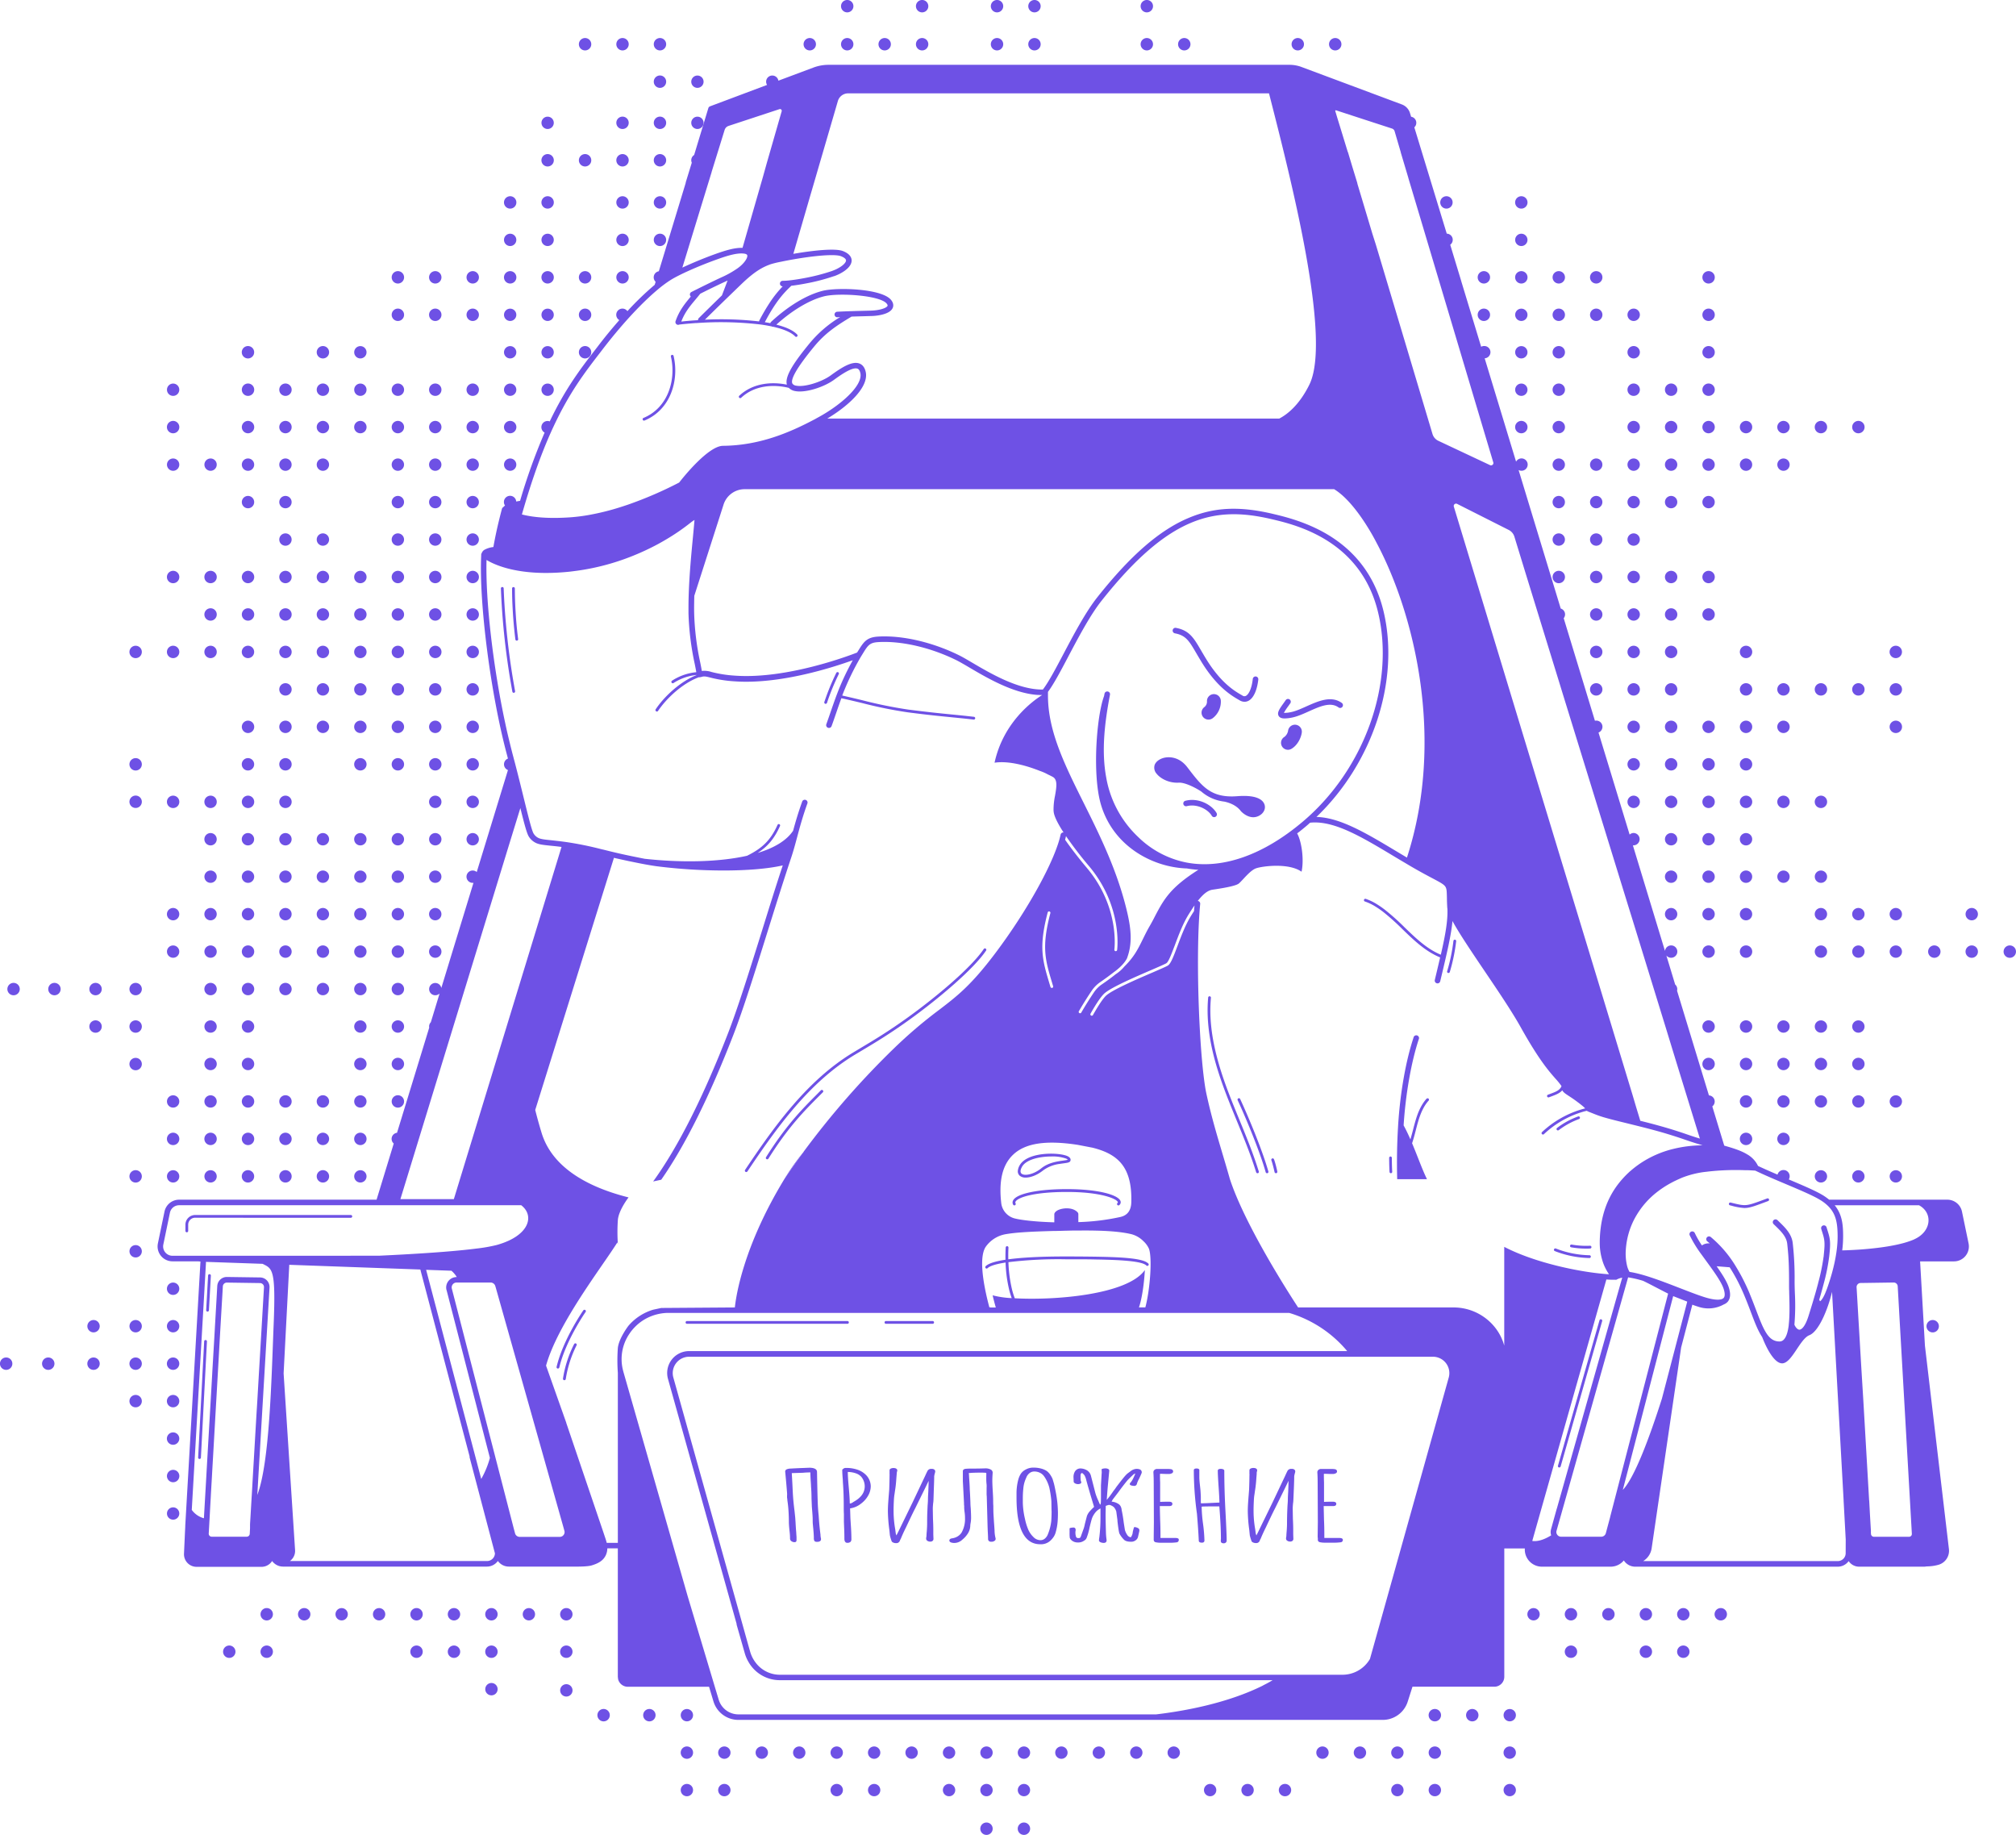 <svg id="Слой_1" data-name="Слой 1" xmlns="http://www.w3.org/2000/svg" viewBox="0 0 1162.27 1057.6"><defs><style>.cls-1{fill:#6e51e5}</style></defs><circle class="cls-1" cx="99.81" cy="872.36" r="3.56"/><path class="cls-1" d="M116.41 925.46A3.57 3.57 0 1 0 120 929a3.56 3.56 0 0 0-3.59-3.54ZM116.41 903.87a3.57 3.57 0 1 0 3.56 3.56 3.56 3.56 0 0 0-3.56-3.56ZM116.41 882.28a3.57 3.57 0 1 0 3.56 3.56 3.56 3.56 0 0 0-3.56-3.56ZM94.82 882.28a3.57 3.57 0 1 0 3.56 3.56 3.56 3.56 0 0 0-3.56-3.56ZM116.41 860.69a3.57 3.57 0 1 0 3.56 3.56 3.56 3.56 0 0 0-3.56-3.56ZM94.82 860.69a3.57 3.57 0 1 0 3.56 3.56 3.56 3.56 0 0 0-3.56-3.56ZM70.54 860.69a3.57 3.57 0 1 0 3.56 3.56 3.56 3.56 0 0 0-3.56-3.56ZM44.45 860.69a3.57 3.57 0 1 0 3.55 3.56 3.56 3.56 0 0 0-3.55-3.56ZM20.17 860.69a3.57 3.57 0 1 0 3.56 3.56 3.56 3.56 0 0 0-3.56-3.56ZM1127.28 842.66a3.57 3.57 0 1 0 3.56-3.56 3.56 3.56 0 0 0-3.56 3.56ZM116.41 839.1a3.56 3.56 0 1 0 3.56 3.56 3.56 3.56 0 0 0-3.56-3.56ZM94.82 839.1a3.56 3.56 0 1 0 3.56 3.56 3.56 3.56 0 0 0-3.56-3.56ZM70.54 839.1a3.56 3.56 0 1 0 3.56 3.56 3.56 3.56 0 0 0-3.56-3.56ZM116.41 817.51a3.56 3.56 0 1 0 3.56 3.56 3.56 3.56 0 0 0-3.56-3.56ZM94.82 795.92a3.56 3.56 0 1 0 3.56 3.56 3.56 3.56 0 0 0-3.56-3.56Z" transform="translate(-16.61 -78.26)"/><circle class="cls-1" cx="1092.99" cy="678.04" r="3.56"/><circle class="cls-1" cx="1071.4" cy="678.04" r="3.56"/><circle class="cls-1" cx="1049.81" cy="678.04" r="3.56"/><circle class="cls-1" cx="207.76" cy="678.04" r="3.56"/><path class="cls-1" d="M202.77 759.86a3.57 3.57 0 1 0-3.56-3.56 3.56 3.56 0 0 0 3.56 3.56ZM181.18 759.86a3.57 3.57 0 1 0-3.56-3.56 3.56 3.56 0 0 0 3.56 3.56ZM159.59 759.86a3.57 3.57 0 1 0-3.59-3.56 3.56 3.56 0 0 0 3.59 3.56Z" transform="translate(-16.61 -78.26)"/><circle class="cls-1" cx="121.4" cy="678.04" r="3.56"/><circle class="cls-1" cx="99.81" cy="678.04" r="3.56"/><path class="cls-1" d="M94.82 752.73a3.57 3.57 0 1 0 3.56 3.57 3.56 3.56 0 0 0-3.56-3.57ZM1044.82 738.27a3.57 3.57 0 1 0-3.56-3.56 3.57 3.57 0 0 0 3.56 3.56ZM1023.23 738.27a3.57 3.57 0 1 0-3.56-3.56 3.56 3.56 0 0 0 3.56 3.56ZM224.37 738.27a3.57 3.57 0 1 0-3.57-3.56 3.57 3.57 0 0 0 3.57 3.56ZM202.77 738.27a3.57 3.57 0 1 0-3.56-3.56 3.57 3.57 0 0 0 3.56 3.56ZM181.18 738.27a3.57 3.57 0 1 0-3.56-3.56 3.57 3.57 0 0 0 3.56 3.56ZM159.59 738.27a3.57 3.57 0 1 0-3.56-3.56 3.57 3.57 0 0 0 3.56 3.56ZM138 738.27a3.57 3.57 0 1 0-3.56-3.56 3.57 3.57 0 0 0 3.56 3.56ZM116.41 738.27a3.57 3.57 0 1 0-3.56-3.56 3.56 3.56 0 0 0 3.56 3.56Z" transform="translate(-16.61 -78.26)"/><circle class="cls-1" cx="1092.99" cy="634.86" r="3.56"/><circle class="cls-1" cx="1071.4" cy="634.86" r="3.56"/><circle class="cls-1" cx="1049.81" cy="634.86" r="3.56"/><circle class="cls-1" cx="1028.22" cy="634.86" r="3.56"/><path class="cls-1" d="M1023.23 716.68a3.57 3.57 0 1 0-3.56-3.56 3.56 3.56 0 0 0 3.56 3.56ZM246 716.68a3.57 3.57 0 1 0-3.57-3.56 3.57 3.57 0 0 0 3.57 3.56Z" transform="translate(-16.61 -78.26)"/><circle class="cls-1" cx="207.76" cy="634.86" r="3.56"/><path class="cls-1" d="M202.77 716.68a3.57 3.57 0 1 0-3.56-3.56 3.57 3.57 0 0 0 3.56 3.56ZM181.18 716.68a3.57 3.57 0 1 0-3.56-3.56 3.57 3.57 0 0 0 3.56 3.56ZM159.59 716.68a3.57 3.57 0 1 0-3.56-3.56 3.57 3.57 0 0 0 3.56 3.56Z" transform="translate(-16.61 -78.26)"/><circle class="cls-1" cx="121.4" cy="634.86" r="3.56"/><circle class="cls-1" cx="99.81" cy="634.86" r="3.56"/><path class="cls-1" d="M1088 695.09a3.57 3.57 0 1 0-3.56-3.57 3.57 3.57 0 0 0 3.56 3.57ZM1066.41 695.09a3.57 3.57 0 1 0-3.56-3.57 3.57 3.57 0 0 0 3.56 3.57ZM1044.82 695.09a3.57 3.57 0 1 0-3.56-3.57 3.57 3.57 0 0 0 3.56 3.57ZM1023.23 695.09a3.57 3.57 0 1 0-3.56-3.57 3.56 3.56 0 0 0 3.56 3.57ZM1001.64 695.09a3.57 3.57 0 1 0-3.56-3.57 3.56 3.56 0 0 0 3.56 3.57ZM246 695.09a3.57 3.57 0 1 0-3.57-3.57 3.57 3.57 0 0 0 3.57 3.57ZM224.37 695.09a3.57 3.57 0 1 0-3.57-3.57 3.57 3.57 0 0 0 3.57 3.57ZM159.59 695.09a3.57 3.57 0 1 0-3.56-3.57 3.57 3.57 0 0 0 3.56 3.57ZM138 695.09a3.57 3.57 0 1 0-3.56-3.57 3.57 3.57 0 0 0 3.56 3.57ZM94.82 688a3.57 3.57 0 1 0 3.56 3.56 3.56 3.56 0 0 0-3.56-3.56Z" transform="translate(-16.61 -78.26)"/><circle class="cls-1" cx="1071.4" cy="591.68" r="3.56"/><circle class="cls-1" cx="1049.81" cy="591.68" r="3.56"/><circle class="cls-1" cx="1028.22" cy="591.68" r="3.56"/><path class="cls-1" d="M1023.23 673.5a3.57 3.57 0 1 0-3.56-3.57 3.56 3.56 0 0 0 3.56 3.57ZM1001.64 673.5a3.57 3.57 0 1 0-3.56-3.57 3.56 3.56 0 0 0 3.56 3.57ZM246 673.5a3.57 3.57 0 1 0-3.57-3.57 3.57 3.57 0 0 0 3.57 3.57Z" transform="translate(-16.61 -78.26)"/><circle class="cls-1" cx="207.76" cy="591.68" r="3.56"/><path class="cls-1" d="M159.59 673.5a3.57 3.57 0 1 0-3.56-3.57 3.57 3.57 0 0 0 3.56 3.57Z" transform="translate(-16.61 -78.26)"/><circle class="cls-1" cx="121.4" cy="591.68" r="3.56"/><path class="cls-1" d="M94.82 666.37a3.57 3.57 0 1 0 3.56 3.56 3.56 3.56 0 0 0-3.56-3.56ZM246 651.91a3.57 3.57 0 1 0-3.57-3.57 3.57 3.57 0 0 0 3.57 3.57ZM224.37 651.91a3.57 3.57 0 1 0-3.57-3.57 3.57 3.57 0 0 0 3.57 3.57ZM202.77 651.91a3.57 3.57 0 1 0-3.56-3.57 3.57 3.57 0 0 0 3.56 3.57ZM181.18 651.91a3.57 3.57 0 1 0-3.56-3.57 3.57 3.57 0 0 0 3.56 3.57ZM159.59 651.91a3.57 3.57 0 1 0-3.56-3.57 3.57 3.57 0 0 0 3.56 3.57ZM138 651.91a3.57 3.57 0 1 0-3.56-3.57 3.57 3.57 0 0 0 3.56 3.57ZM94.82 644.78a3.57 3.57 0 1 0 3.56 3.56 3.56 3.56 0 0 0-3.56-3.56ZM71.71 666.37a3.57 3.57 0 1 0 3.56 3.56 3.57 3.57 0 0 0-3.56-3.56ZM71.71 644.78a3.57 3.57 0 1 0 3.56 3.56 3.56 3.56 0 0 0-3.56-3.56ZM48 644.78a3.57 3.57 0 1 0 3.57 3.56 3.56 3.56 0 0 0-3.57-3.56ZM24.44 644.78a3.57 3.57 0 1 0 3.56 3.56 3.56 3.56 0 0 0-3.56-3.56Z" transform="translate(-16.61 -78.26)"/><circle class="cls-1" cx="1092.99" cy="548.49" r="3.56"/><circle class="cls-1" cx="1071.4" cy="548.49" r="3.56"/><circle class="cls-1" cx="1049.81" cy="548.49" r="3.56"/><path class="cls-1" d="M1023.23 630.32a3.57 3.57 0 1 0-3.56-3.57 3.56 3.56 0 0 0 3.56 3.57ZM1001.64 630.32a3.57 3.57 0 1 0-3.56-3.57 3.56 3.56 0 0 0 3.56 3.57ZM267.55 630.32a3.57 3.57 0 1 0-3.57-3.57 3.56 3.56 0 0 0 3.57 3.57ZM246 630.32a3.57 3.57 0 1 0-3.57-3.57 3.57 3.57 0 0 0 3.57 3.57Z" transform="translate(-16.61 -78.26)"/><circle class="cls-1" cx="207.76" cy="548.49" r="3.56"/><path class="cls-1" d="M202.77 630.32a3.57 3.57 0 1 0-3.56-3.57 3.57 3.57 0 0 0 3.56 3.57ZM181.18 630.32a3.57 3.57 0 1 0-3.56-3.57 3.57 3.57 0 0 0 3.56 3.57ZM159.59 630.32a3.57 3.57 0 1 0-3.56-3.57 3.57 3.57 0 0 0 3.56 3.57Z" transform="translate(-16.61 -78.26)"/><circle class="cls-1" cx="121.4" cy="548.49" r="3.56"/><circle class="cls-1" cx="99.81" cy="548.49" r="3.56"/><path class="cls-1" d="M1109.6 608.72a3.56 3.56 0 1 0-3.57-3.56 3.56 3.56 0 0 0 3.57 3.56ZM1088 608.72a3.56 3.56 0 1 0-3.56-3.56 3.56 3.56 0 0 0 3.56 3.56ZM1153.37 623.19a3.57 3.57 0 1 0 3.56 3.56 3.56 3.56 0 0 0-3.56-3.56ZM1175.31 623.19a3.57 3.57 0 1 0 3.56 3.56 3.56 3.56 0 0 0-3.56-3.56ZM1131.78 630.32a3.57 3.57 0 1 0-3.56-3.57 3.56 3.56 0 0 0 3.56 3.57ZM1153.37 601.6a3.56 3.56 0 1 0 3.56 3.56 3.56 3.56 0 0 0-3.56-3.56ZM1066.41 608.72a3.56 3.56 0 1 0-3.56-3.56 3.56 3.56 0 0 0 3.56 3.56ZM1023.23 608.72a3.56 3.56 0 1 0-3.56-3.56 3.56 3.56 0 0 0 3.56 3.56ZM1001.64 608.72a3.56 3.56 0 1 0-3.56-3.56 3.56 3.56 0 0 0 3.56 3.56ZM980.05 608.72a3.56 3.56 0 1 0-3.56-3.56 3.56 3.56 0 0 0 3.56 3.56ZM267.55 608.72a3.56 3.56 0 1 0-3.57-3.56 3.56 3.56 0 0 0 3.57 3.56ZM246 608.72a3.56 3.56 0 1 0-3.57-3.56 3.56 3.56 0 0 0 3.57 3.56ZM224.37 608.72a3.56 3.56 0 1 0-3.57-3.56 3.56 3.56 0 0 0 3.57 3.56ZM202.77 608.72a3.56 3.56 0 1 0-3.56-3.56 3.56 3.56 0 0 0 3.56 3.56ZM181.18 608.72a3.56 3.56 0 1 0-3.56-3.56 3.56 3.56 0 0 0 3.56 3.56ZM159.59 608.72a3.56 3.56 0 1 0-3.56-3.56 3.56 3.56 0 0 0 3.56 3.56ZM138 608.72a3.56 3.56 0 1 0-3.56-3.56 3.56 3.56 0 0 0 3.56 3.56ZM116.41 608.72a3.56 3.56 0 1 0-3.56-3.56 3.56 3.56 0 0 0 3.56 3.56Z" transform="translate(-16.61 -78.26)"/><circle class="cls-1" cx="1049.81" cy="505.31" r="3.56"/><circle class="cls-1" cx="1028.22" cy="505.31" r="3.56"/><path class="cls-1" d="M1023.23 587.13a3.56 3.56 0 1 0-3.56-3.56 3.56 3.56 0 0 0 3.56 3.56ZM1001.64 587.13a3.56 3.56 0 1 0-3.56-3.56 3.56 3.56 0 0 0 3.56 3.56ZM980.05 587.13a3.56 3.56 0 1 0-3.56-3.56 3.56 3.56 0 0 0 3.56 3.56ZM267.55 587.13a3.56 3.56 0 1 0-3.57-3.56 3.56 3.56 0 0 0 3.57 3.56ZM246 587.13a3.56 3.56 0 1 0-3.57-3.56 3.56 3.56 0 0 0 3.57 3.56Z" transform="translate(-16.61 -78.26)"/><circle class="cls-1" cx="207.76" cy="505.31" r="3.56"/><path class="cls-1" d="M202.77 587.13a3.56 3.56 0 1 0-3.56-3.56 3.56 3.56 0 0 0 3.56 3.56ZM181.18 587.13a3.56 3.56 0 1 0-3.56-3.56 3.56 3.56 0 0 0 3.56 3.56ZM159.59 587.13a3.56 3.56 0 1 0-3.56-3.56 3.56 3.56 0 0 0 3.56 3.56Z" transform="translate(-16.61 -78.26)"/><circle class="cls-1" cx="121.4" cy="505.31" r="3.56"/><path class="cls-1" d="M1023.23 565.54a3.56 3.56 0 1 0-3.56-3.56 3.56 3.56 0 0 0 3.56 3.56ZM1001.64 565.54a3.56 3.56 0 1 0-3.56-3.56 3.56 3.56 0 0 0 3.56 3.56ZM980.05 565.54a3.56 3.56 0 1 0-3.56-3.56 3.56 3.56 0 0 0 3.56 3.56ZM289.14 565.54a3.56 3.56 0 1 0-3.56-3.56 3.56 3.56 0 0 0 3.56 3.56ZM267.55 565.54A3.56 3.56 0 1 0 264 562a3.56 3.56 0 0 0 3.55 3.54ZM246 565.54a3.56 3.56 0 1 0-3.57-3.56 3.56 3.56 0 0 0 3.57 3.56ZM224.37 565.54a3.56 3.56 0 1 0-3.57-3.54 3.56 3.56 0 0 0 3.57 3.54ZM202.77 565.54a3.56 3.56 0 1 0-3.56-3.56 3.56 3.56 0 0 0 3.56 3.56ZM181.18 565.54a3.56 3.56 0 1 0-3.56-3.56 3.56 3.56 0 0 0 3.56 3.56ZM159.59 565.54A3.56 3.56 0 1 0 156 562a3.56 3.56 0 0 0 3.59 3.54ZM138 565.54a3.56 3.56 0 1 0-3.56-3.56 3.56 3.56 0 0 0 3.56 3.56ZM1066.41 544a3.57 3.57 0 1 0-3.56-3.56 3.56 3.56 0 0 0 3.56 3.56ZM1044.82 544a3.57 3.57 0 1 0-3.56-3.56 3.56 3.56 0 0 0 3.56 3.56ZM1023.23 544a3.57 3.57 0 1 0-3.56-3.56 3.56 3.56 0 0 0 3.56 3.56ZM1001.64 544a3.57 3.57 0 1 0-3.56-3.56 3.56 3.56 0 0 0 3.56 3.56ZM980.05 544a3.57 3.57 0 1 0-3.56-3.56 3.56 3.56 0 0 0 3.56 3.56ZM958.46 544a3.57 3.57 0 1 0-3.57-3.56 3.56 3.56 0 0 0 3.57 3.56ZM289.14 544a3.57 3.57 0 1 0-3.56-3.56 3.56 3.56 0 0 0 3.56 3.56ZM267.55 544a3.57 3.57 0 1 0-3.57-3.56 3.56 3.56 0 0 0 3.57 3.56ZM181.18 544a3.57 3.57 0 1 0-3.56-3.56 3.56 3.56 0 0 0 3.56 3.56ZM159.59 544a3.57 3.57 0 1 0-3.56-3.56 3.56 3.56 0 0 0 3.56 3.56ZM138 544a3.57 3.57 0 1 0-3.56-3.56A3.56 3.56 0 0 0 138 544ZM116.41 544a3.57 3.57 0 1 0-3.56-3.56 3.56 3.56 0 0 0 3.56 3.56ZM94.82 536.82a3.57 3.57 0 1 0 3.56 3.57 3.56 3.56 0 0 0-3.56-3.57ZM1023.23 522.36a3.57 3.57 0 1 0-3.56-3.56 3.56 3.56 0 0 0 3.56 3.56ZM1001.64 522.36a3.57 3.57 0 1 0-3.56-3.56 3.56 3.56 0 0 0 3.56 3.56ZM980.05 522.36a3.57 3.57 0 1 0-3.56-3.56 3.56 3.56 0 0 0 3.56 3.56ZM958.46 522.36a3.57 3.57 0 1 0-3.57-3.56 3.56 3.56 0 0 0 3.57 3.56ZM289.14 522.36a3.57 3.57 0 1 0-3.56-3.56 3.56 3.56 0 0 0 3.56 3.56ZM267.55 522.36a3.57 3.57 0 1 0-3.55-3.56 3.56 3.56 0 0 0 3.55 3.56ZM246 522.36a3.57 3.57 0 1 0-3.57-3.56 3.56 3.56 0 0 0 3.57 3.56ZM224.37 522.36a3.57 3.57 0 1 0-3.57-3.56 3.56 3.56 0 0 0 3.57 3.56ZM181.18 522.36a3.57 3.57 0 1 0-3.56-3.56 3.56 3.56 0 0 0 3.56 3.56ZM159.59 522.36a3.57 3.57 0 1 0-3.59-3.56 3.56 3.56 0 0 0 3.59 3.56ZM94.82 515.23a3.57 3.57 0 1 0 3.56 3.57 3.56 3.56 0 0 0-3.56-3.57ZM1109.6 500.77a3.57 3.57 0 1 0-3.57-3.56 3.57 3.57 0 0 0 3.57 3.56ZM1044.82 500.77a3.57 3.57 0 1 0-3.56-3.56 3.57 3.57 0 0 0 3.56 3.56ZM1023.23 500.77a3.57 3.57 0 1 0-3.56-3.56 3.56 3.56 0 0 0 3.56 3.56ZM1001.64 500.77a3.57 3.57 0 1 0-3.56-3.56 3.56 3.56 0 0 0 3.56 3.56ZM980.05 500.77a3.57 3.57 0 1 0-3.56-3.56 3.56 3.56 0 0 0 3.56 3.56ZM958.46 500.77a3.57 3.57 0 1 0-3.57-3.56 3.56 3.56 0 0 0 3.57 3.56ZM289.14 500.77a3.57 3.57 0 1 0-3.56-3.56 3.56 3.56 0 0 0 3.56 3.56ZM267.55 500.77a3.57 3.57 0 1 0-3.57-3.56 3.56 3.56 0 0 0 3.57 3.56ZM246 500.77a3.57 3.57 0 1 0-3.57-3.56 3.57 3.57 0 0 0 3.57 3.56ZM224.37 500.77a3.57 3.57 0 1 0-3.57-3.56 3.57 3.57 0 0 0 3.57 3.56ZM202.77 500.77a3.57 3.57 0 1 0-3.56-3.56 3.57 3.57 0 0 0 3.56 3.56ZM181.18 500.77a3.57 3.57 0 1 0-3.56-3.56 3.57 3.57 0 0 0 3.56 3.56ZM159.59 500.77a3.57 3.57 0 1 0-3.56-3.56 3.57 3.57 0 0 0 3.56 3.56ZM1109.6 479.18a3.57 3.57 0 1 0-3.57-3.56 3.57 3.57 0 0 0 3.57 3.56ZM1088 479.18a3.57 3.57 0 1 0-3.56-3.56 3.57 3.57 0 0 0 3.56 3.56ZM1066.41 479.18a3.57 3.57 0 1 0-3.56-3.56 3.57 3.57 0 0 0 3.56 3.56ZM1044.82 479.18a3.57 3.57 0 1 0-3.56-3.56 3.57 3.57 0 0 0 3.56 3.56ZM1023.23 479.18a3.57 3.57 0 1 0-3.56-3.56 3.56 3.56 0 0 0 3.56 3.56ZM980.05 479.18a3.57 3.57 0 1 0-3.56-3.56 3.56 3.56 0 0 0 3.56 3.56ZM958.46 479.18a3.57 3.57 0 1 0-3.57-3.56 3.56 3.56 0 0 0 3.57 3.56ZM936.87 479.18a3.57 3.57 0 1 0-3.57-3.56 3.56 3.56 0 0 0 3.57 3.56ZM289.14 479.18a3.57 3.57 0 1 0-3.56-3.56 3.56 3.56 0 0 0 3.56 3.56ZM267.55 479.18a3.57 3.57 0 1 0-3.57-3.56 3.56 3.56 0 0 0 3.57 3.56ZM246 479.18a3.57 3.57 0 1 0-3.57-3.56 3.57 3.57 0 0 0 3.57 3.56ZM224.37 479.18a3.57 3.57 0 1 0-3.57-3.56 3.57 3.57 0 0 0 3.57 3.56ZM202.77 479.18a3.57 3.57 0 1 0-3.56-3.56 3.57 3.57 0 0 0 3.56 3.56ZM181.18 479.18a3.57 3.57 0 1 0-3.56-3.56 3.57 3.57 0 0 0 3.56 3.56ZM1109.6 457.59a3.57 3.57 0 1 0-3.6-3.59 3.57 3.57 0 0 0 3.6 3.59ZM1023.23 457.59a3.57 3.57 0 1 0-3.56-3.57 3.56 3.56 0 0 0 3.56 3.57ZM980.05 457.59a3.57 3.57 0 1 0-3.56-3.57 3.56 3.56 0 0 0 3.56 3.57ZM958.46 457.59a3.57 3.57 0 1 0-3.57-3.57 3.56 3.56 0 0 0 3.57 3.57ZM936.87 457.59a3.57 3.57 0 1 0-3.57-3.59 3.56 3.56 0 0 0 3.57 3.59ZM289.14 457.59a3.57 3.57 0 1 0-3.56-3.57 3.56 3.56 0 0 0 3.56 3.57ZM267.55 457.59A3.57 3.57 0 1 0 264 454a3.56 3.56 0 0 0 3.55 3.59ZM246 457.59a3.57 3.57 0 1 0-3.57-3.57 3.57 3.57 0 0 0 3.57 3.57ZM224.37 457.59a3.57 3.57 0 1 0-3.57-3.59 3.57 3.57 0 0 0 3.57 3.59ZM202.77 457.59a3.57 3.57 0 1 0-3.56-3.57 3.57 3.57 0 0 0 3.56 3.57ZM181.18 457.59a3.57 3.57 0 1 0-3.56-3.57 3.57 3.57 0 0 0 3.56 3.57ZM159.59 457.59A3.57 3.57 0 1 0 156 454a3.57 3.57 0 0 0 3.59 3.59ZM138 457.59a3.57 3.57 0 1 0-3.56-3.57 3.57 3.57 0 0 0 3.56 3.57ZM116.41 457.59a3.57 3.57 0 1 0-3.56-3.57 3.56 3.56 0 0 0 3.56 3.57ZM94.82 450.46a3.57 3.57 0 1 0 3.56 3.54 3.56 3.56 0 0 0-3.56-3.54ZM1001.64 436a3.57 3.57 0 1 0-3.56-3.57 3.56 3.56 0 0 0 3.56 3.57ZM980.05 436a3.57 3.57 0 1 0-3.56-3.57 3.56 3.56 0 0 0 3.56 3.57ZM958.46 436a3.57 3.57 0 1 0-3.57-3.57 3.56 3.56 0 0 0 3.57 3.57ZM936.87 436a3.57 3.57 0 1 0-3.57-3.57 3.56 3.56 0 0 0 3.57 3.57ZM289.14 436a3.57 3.57 0 1 0-3.56-3.57 3.56 3.56 0 0 0 3.56 3.57ZM267.55 436a3.57 3.57 0 1 0-3.57-3.57 3.56 3.56 0 0 0 3.57 3.57ZM246 436a3.57 3.57 0 1 0-3.57-3.57A3.57 3.57 0 0 0 246 436ZM224.37 436a3.57 3.57 0 1 0-3.57-3.57 3.57 3.57 0 0 0 3.57 3.57ZM202.77 436a3.57 3.57 0 1 0-3.56-3.57 3.57 3.57 0 0 0 3.56 3.57ZM181.18 436a3.57 3.57 0 1 0-3.56-3.57 3.57 3.57 0 0 0 3.56 3.57ZM159.59 436a3.57 3.57 0 1 0-3.56-3.57 3.57 3.57 0 0 0 3.56 3.57ZM138 436a3.57 3.57 0 1 0-3.56-3.57A3.57 3.57 0 0 0 138 436ZM1001.64 414.41a3.57 3.57 0 1 0-3.56-3.57 3.56 3.56 0 0 0 3.56 3.57ZM980.05 414.41a3.57 3.57 0 1 0-3.56-3.57 3.56 3.56 0 0 0 3.56 3.57ZM958.46 414.41a3.57 3.57 0 1 0-3.57-3.57 3.56 3.56 0 0 0 3.57 3.57ZM936.87 414.41a3.57 3.57 0 1 0-3.57-3.57 3.56 3.56 0 0 0 3.57 3.57ZM915.28 414.41a3.57 3.57 0 1 0-3.57-3.57 3.57 3.57 0 0 0 3.57 3.57ZM289.14 414.41a3.57 3.57 0 1 0-3.56-3.57 3.56 3.56 0 0 0 3.56 3.57ZM267.55 414.41a3.57 3.57 0 1 0-3.57-3.57 3.56 3.56 0 0 0 3.57 3.57ZM246 414.41a3.57 3.57 0 1 0-3.57-3.57 3.57 3.57 0 0 0 3.57 3.57ZM224.37 414.41a3.57 3.57 0 1 0-3.57-3.57 3.57 3.57 0 0 0 3.57 3.57ZM202.77 414.41a3.57 3.57 0 1 0-3.56-3.57 3.57 3.57 0 0 0 3.56 3.57ZM181.18 414.41a3.57 3.57 0 1 0-3.56-3.57 3.57 3.57 0 0 0 3.56 3.57ZM159.59 414.41a3.57 3.57 0 1 0-3.56-3.57 3.57 3.57 0 0 0 3.56 3.57ZM138 414.41a3.57 3.57 0 1 0-3.56-3.57 3.57 3.57 0 0 0 3.56 3.57ZM116.41 414.41a3.57 3.57 0 1 0-3.56-3.57 3.56 3.56 0 0 0 3.56 3.57ZM958.46 392.81a3.56 3.56 0 1 0-3.57-3.56 3.56 3.56 0 0 0 3.57 3.56ZM936.87 392.81a3.56 3.56 0 1 0-3.57-3.56 3.56 3.56 0 0 0 3.57 3.56ZM915.28 392.81a3.56 3.56 0 1 0-3.57-3.56 3.56 3.56 0 0 0 3.57 3.56ZM1008.68 1005.12a3.57 3.57 0 1 0 3.56 3.57 3.56 3.56 0 0 0-3.56-3.57ZM987.09 1005.12a3.57 3.57 0 1 0 3.56 3.57 3.57 3.57 0 0 0-3.56-3.57ZM987.09 1026.71a3.57 3.57 0 1 0 3.56 3.57 3.57 3.57 0 0 0-3.56-3.57ZM965.5 1005.12a3.57 3.57 0 1 0 3.56 3.57 3.57 3.57 0 0 0-3.56-3.57ZM965.5 1026.71a3.57 3.57 0 1 0 3.56 3.57 3.57 3.57 0 0 0-3.56-3.57ZM943.91 1005.12a3.57 3.57 0 1 0 3.56 3.57 3.57 3.57 0 0 0-3.56-3.57ZM922.31 1005.12a3.57 3.57 0 1 0 3.57 3.57 3.57 3.57 0 0 0-3.57-3.57ZM922.31 1026.71a3.57 3.57 0 1 0 3.57 3.57 3.57 3.57 0 0 0-3.57-3.57Z" transform="translate(-16.61 -78.26)"/><circle class="cls-1" cx="884.12" cy="930.43" r="3.56"/><circle class="cls-1" cx="870.4" cy="988.6" r="3.56"/><path class="cls-1" d="M887 1084.89a3.56 3.56 0 1 0 3.56 3.56 3.56 3.56 0 0 0-3.56-3.56Z" transform="translate(-16.61 -78.26)"/><circle class="cls-1" cx="870.4" cy="1031.78" r="3.56"/><path class="cls-1" d="M865.42 1063.29a3.57 3.57 0 1 0 3.56 3.57 3.57 3.57 0 0 0-3.56-3.57ZM843.82 1063.29a3.57 3.57 0 1 0 3.57 3.57 3.57 3.57 0 0 0-3.57-3.57ZM843.82 1084.89a3.56 3.56 0 1 0 3.57 3.56 3.56 3.56 0 0 0-3.57-3.56ZM843.82 1106.48a3.56 3.56 0 1 0 3.57 3.56 3.56 3.56 0 0 0-3.57-3.56ZM822.23 1084.89a3.56 3.56 0 1 0 3.57 3.56 3.56 3.56 0 0 0-3.57-3.56ZM822.23 1106.48a3.56 3.56 0 1 0 3.57 3.56 3.56 3.56 0 0 0-3.57-3.56ZM800.64 1084.89a3.56 3.56 0 1 0 3.57 3.56 3.56 3.56 0 0 0-3.57-3.56ZM779.05 1084.89a3.56 3.56 0 1 0 3.56 3.56 3.56 3.56 0 0 0-3.56-3.56ZM757.46 1106.48A3.56 3.56 0 1 0 761 1110a3.56 3.56 0 0 0-3.54-3.52ZM735.87 1106.48a3.56 3.56 0 1 0 3.56 3.56 3.56 3.56 0 0 0-3.56-3.56Z" transform="translate(-16.61 -78.26)"/><circle class="cls-1" cx="697.67" cy="1031.78" r="3.56"/><path class="cls-1" d="M693.3 1084.89a3.56 3.56 0 1 0 3.56 3.56 3.56 3.56 0 0 0-3.56-3.56ZM671.71 1084.89a3.56 3.56 0 1 0 3.56 3.56 3.56 3.56 0 0 0-3.56-3.56ZM650.12 1084.89a3.56 3.56 0 1 0 3.56 3.56 3.56 3.56 0 0 0-3.56-3.56ZM628.53 1084.89a3.56 3.56 0 1 0 3.56 3.56 3.56 3.56 0 0 0-3.56-3.56ZM606.94 1084.89a3.56 3.56 0 1 0 3.56 3.56 3.56 3.56 0 0 0-3.56-3.56Z" transform="translate(-16.61 -78.26)"/><circle class="cls-1" cx="590.33" cy="1031.78" r="3.56"/><path class="cls-1" d="M585.34 1084.89a3.56 3.56 0 1 0 3.57 3.56 3.56 3.56 0 0 0-3.57-3.56ZM585.34 1106.48a3.56 3.56 0 1 0 3.57 3.56 3.56 3.56 0 0 0-3.57-3.56ZM606.94 1128.73a3.57 3.57 0 1 0 3.56 3.57 3.57 3.57 0 0 0-3.56-3.57ZM585.34 1128.73a3.57 3.57 0 1 0 3.57 3.57 3.57 3.57 0 0 0-3.57-3.57ZM563.75 1084.89a3.56 3.56 0 1 0 3.57 3.56 3.56 3.56 0 0 0-3.57-3.56ZM563.75 1106.48a3.56 3.56 0 1 0 3.57 3.56 3.56 3.56 0 0 0-3.57-3.56ZM542.16 1084.89a3.56 3.56 0 1 0 3.57 3.56 3.56 3.56 0 0 0-3.57-3.56ZM520.57 1084.89a3.56 3.56 0 1 0 3.56 3.56 3.56 3.56 0 0 0-3.56-3.56Z" transform="translate(-16.61 -78.26)"/><circle class="cls-1" cx="503.97" cy="1031.78" r="3.56"/><path class="cls-1" d="M499 1084.89a3.56 3.56 0 1 0 3.56 3.56 3.56 3.56 0 0 0-3.56-3.56ZM499 1106.48a3.56 3.56 0 1 0 3.56 3.56 3.56 3.56 0 0 0-3.56-3.56ZM477.39 1084.89a3.56 3.56 0 1 0 3.56 3.56 3.56 3.56 0 0 0-3.56-3.56ZM455.8 1084.89a3.56 3.56 0 1 0 3.56 3.56 3.56 3.56 0 0 0-3.56-3.56ZM434.21 1084.89a3.56 3.56 0 1 0 3.56 3.56 3.56 3.56 0 0 0-3.56-3.56ZM434.21 1106.48a3.56 3.56 0 1 0 3.56 3.56 3.56 3.56 0 0 0-3.56-3.56Z" transform="translate(-16.61 -78.26)"/><circle class="cls-1" cx="396.01" cy="988.6" r="3.56"/><path class="cls-1" d="M412.62 1084.89a3.56 3.56 0 1 0 3.56 3.56 3.56 3.56 0 0 0-3.56-3.56Z" transform="translate(-16.61 -78.26)"/><circle class="cls-1" cx="396.01" cy="1031.78" r="3.56"/><path class="cls-1" d="M391 1063.29a3.57 3.57 0 1 0 3.56 3.57 3.57 3.57 0 0 0-3.56-3.57ZM343.12 1049a3.56 3.56 0 1 0 3.56 3.56 3.56 3.56 0 0 0-3.56-3.56ZM364.61 1063.29a3.57 3.57 0 1 0 3.56 3.57 3.57 3.57 0 0 0-3.56-3.57ZM343.12 1005.12a3.57 3.57 0 1 0 3.56 3.57 3.57 3.57 0 0 0-3.56-3.57ZM343.12 1026.71a3.57 3.57 0 1 0 3.56 3.57 3.57 3.57 0 0 0-3.56-3.57Z" transform="translate(-16.61 -78.26)"/><circle class="cls-1" cx="304.92" cy="930.43" r="3.56"/><path class="cls-1" d="M299.93 1005.12a3.57 3.57 0 1 0 3.57 3.57 3.57 3.57 0 0 0-3.57-3.57ZM299.93 1026.71a3.57 3.57 0 1 0 3.57 3.57 3.57 3.57 0 0 0-3.57-3.57ZM299.93 1048.31a3.56 3.56 0 1 0 3.57 3.56 3.56 3.56 0 0 0-3.57-3.56ZM278.34 1005.12a3.57 3.57 0 1 0 3.57 3.57 3.57 3.57 0 0 0-3.57-3.57ZM278.34 1026.71a3.57 3.57 0 1 0 3.57 3.57 3.57 3.57 0 0 0-3.57-3.57ZM256.75 1005.12a3.57 3.57 0 1 0 3.57 3.57 3.56 3.56 0 0 0-3.57-3.57ZM256.75 1026.71a3.57 3.57 0 1 0 3.57 3.57 3.56 3.56 0 0 0-3.57-3.57Z" transform="translate(-16.61 -78.26)"/><circle class="cls-1" cx="218.56" cy="930.43" r="3.56"/><circle class="cls-1" cx="196.97" cy="930.43" r="3.56"/><path class="cls-1" d="M192 1005.12a3.57 3.57 0 1 0 3.56 3.57 3.56 3.56 0 0 0-3.56-3.57ZM170.39 1005.12a3.57 3.57 0 1 0 3.56 3.57 3.57 3.57 0 0 0-3.56-3.57ZM170.39 1026.71a3.57 3.57 0 1 0 3.56 3.57 3.57 3.57 0 0 0-3.56-3.57ZM148.8 1026.71a3.57 3.57 0 1 0 3.56 3.57 3.57 3.57 0 0 0-3.56-3.57ZM289.14 392.81a3.56 3.56 0 1 0-3.56-3.56 3.56 3.56 0 0 0 3.56 3.56ZM267.55 392.81a3.56 3.56 0 1 0-3.57-3.56 3.56 3.56 0 0 0 3.57 3.56ZM246 392.81a3.56 3.56 0 1 0-3.57-3.56 3.56 3.56 0 0 0 3.57 3.56ZM202.77 392.81a3.56 3.56 0 1 0-3.56-3.56 3.56 3.56 0 0 0 3.56 3.56ZM181.18 392.81a3.56 3.56 0 1 0-3.56-3.56 3.56 3.56 0 0 0 3.56 3.56ZM1001.64 371.22a3.56 3.56 0 1 0-3.56-3.56 3.56 3.56 0 0 0 3.56 3.56ZM980.05 371.22a3.56 3.56 0 1 0-3.56-3.56 3.56 3.56 0 0 0 3.56 3.56ZM958.46 371.22a3.56 3.56 0 1 0-3.57-3.56 3.56 3.56 0 0 0 3.57 3.56ZM936.87 371.22a3.56 3.56 0 1 0-3.57-3.56 3.56 3.56 0 0 0 3.57 3.56ZM915.28 371.22a3.56 3.56 0 1 0-3.57-3.56 3.56 3.56 0 0 0 3.57 3.56ZM289.14 371.22a3.56 3.56 0 1 0-3.56-3.56 3.56 3.56 0 0 0 3.56 3.56ZM267.55 371.22a3.56 3.56 0 1 0-3.57-3.56 3.56 3.56 0 0 0 3.57 3.56ZM246 371.22a3.56 3.56 0 1 0-3.57-3.56 3.56 3.56 0 0 0 3.57 3.56ZM181.18 371.22a3.56 3.56 0 1 0-3.56-3.56 3.56 3.56 0 0 0 3.56 3.56ZM159.59 371.22a3.56 3.56 0 1 0-3.56-3.56 3.56 3.56 0 0 0 3.56 3.56Z" transform="translate(-16.61 -78.26)"/><circle class="cls-1" cx="1028.22" cy="267.81" r="3.56"/><path class="cls-1" d="M1023.23 349.63a3.56 3.56 0 1 0-3.56-3.56 3.56 3.56 0 0 0 3.56 3.56ZM1001.64 349.63a3.56 3.56 0 1 0-3.56-3.56 3.56 3.56 0 0 0 3.56 3.56ZM980.05 349.63a3.56 3.56 0 1 0-3.56-3.56 3.56 3.56 0 0 0 3.56 3.56ZM958.46 349.63a3.56 3.56 0 1 0-3.57-3.56 3.56 3.56 0 0 0 3.57 3.56ZM936.87 349.63a3.56 3.56 0 1 0-3.57-3.56 3.56 3.56 0 0 0 3.57 3.56ZM915.28 349.63a3.56 3.56 0 1 0-3.57-3.56 3.56 3.56 0 0 0 3.57 3.56Z" transform="translate(-16.61 -78.26)"/><circle class="cls-1" cx="294.12" cy="267.81" r="3.56"/><path class="cls-1" d="M289.14 349.63a3.56 3.56 0 1 0-3.56-3.56 3.56 3.56 0 0 0 3.56 3.56ZM267.55 349.63a3.56 3.56 0 1 0-3.57-3.56 3.56 3.56 0 0 0 3.57 3.56ZM246 349.63a3.56 3.56 0 1 0-3.57-3.56 3.56 3.56 0 0 0 3.57 3.56ZM202.77 349.63a3.56 3.56 0 1 0-3.56-3.56 3.56 3.56 0 0 0 3.56 3.56ZM181.18 349.63a3.56 3.56 0 1 0-3.56-3.56 3.56 3.56 0 0 0 3.56 3.56ZM159.59 349.63a3.56 3.56 0 1 0-3.56-3.56 3.56 3.56 0 0 0 3.56 3.56Z" transform="translate(-16.61 -78.26)"/><circle class="cls-1" cx="121.4" cy="267.81" r="3.56"/><circle class="cls-1" cx="99.81" cy="267.81" r="3.56"/><path class="cls-1" d="M1088 328a3.57 3.57 0 1 0-3.56-3.56A3.56 3.56 0 0 0 1088 328ZM1066.41 328a3.57 3.57 0 1 0-3.56-3.56 3.56 3.56 0 0 0 3.56 3.56ZM1044.82 328a3.57 3.57 0 1 0-3.56-3.56 3.56 3.56 0 0 0 3.56 3.56ZM1023.23 328a3.57 3.57 0 1 0-3.56-3.56 3.56 3.56 0 0 0 3.56 3.56ZM1001.64 328a3.57 3.57 0 1 0-3.56-3.56 3.56 3.56 0 0 0 3.56 3.56ZM980.05 328a3.57 3.57 0 1 0-3.56-3.56 3.56 3.56 0 0 0 3.56 3.56ZM958.46 328a3.57 3.57 0 1 0-3.57-3.56 3.56 3.56 0 0 0 3.57 3.56ZM915.28 328a3.57 3.57 0 1 0-3.57-3.56 3.56 3.56 0 0 0 3.57 3.56ZM893.69 328a3.57 3.57 0 1 0-3.57-3.56 3.56 3.56 0 0 0 3.57 3.56ZM310.73 328a3.57 3.57 0 1 0-3.56-3.56 3.56 3.56 0 0 0 3.56 3.56ZM289.14 328a3.57 3.57 0 1 0-3.56-3.56 3.56 3.56 0 0 0 3.56 3.56ZM267.55 328a3.57 3.57 0 1 0-3.57-3.56 3.56 3.56 0 0 0 3.57 3.56ZM246 328a3.57 3.57 0 1 0-3.57-3.56A3.56 3.56 0 0 0 246 328ZM224.37 328a3.57 3.57 0 1 0-3.57-3.56 3.56 3.56 0 0 0 3.57 3.56ZM202.77 328a3.57 3.57 0 1 0-3.56-3.56 3.56 3.56 0 0 0 3.56 3.56ZM181.18 328a3.57 3.57 0 1 0-3.56-3.56 3.56 3.56 0 0 0 3.56 3.56ZM159.59 328a3.57 3.57 0 1 0-3.56-3.56 3.56 3.56 0 0 0 3.56 3.56ZM116.41 328a3.57 3.57 0 1 0-3.56-3.56 3.56 3.56 0 0 0 3.56 3.56ZM1001.64 306.45a3.57 3.57 0 1 0-3.56-3.56 3.56 3.56 0 0 0 3.56 3.56ZM980.05 306.45a3.57 3.57 0 1 0-3.56-3.56 3.56 3.56 0 0 0 3.56 3.56ZM958.46 306.45a3.57 3.57 0 1 0-3.57-3.56 3.56 3.56 0 0 0 3.57 3.56ZM915.28 306.45a3.57 3.57 0 1 0-3.57-3.56 3.56 3.56 0 0 0 3.57 3.56Z" transform="translate(-16.61 -78.26)"/><circle class="cls-1" cx="877.08" cy="224.63" r="3.56"/><circle class="cls-1" cx="315.72" cy="224.63" r="3.56"/><circle class="cls-1" cx="294.12" cy="224.63" r="3.56"/><path class="cls-1" d="M289.14 306.45a3.57 3.57 0 1 0-3.56-3.56 3.56 3.56 0 0 0 3.56 3.56ZM267.55 306.45a3.57 3.57 0 1 0-3.57-3.56 3.56 3.56 0 0 0 3.57 3.56ZM246 306.45a3.57 3.57 0 1 0-3.57-3.56 3.56 3.56 0 0 0 3.57 3.56Z" transform="translate(-16.61 -78.26)"/><circle class="cls-1" cx="207.76" cy="224.63" r="3.56"/><path class="cls-1" d="M202.77 306.45a3.57 3.57 0 1 0-3.56-3.56 3.56 3.56 0 0 0 3.56 3.56ZM181.18 306.45a3.57 3.57 0 1 0-3.56-3.56 3.56 3.56 0 0 0 3.56 3.56ZM159.59 306.45a3.57 3.57 0 1 0-3.56-3.56 3.56 3.56 0 0 0 3.56 3.56Z" transform="translate(-16.61 -78.26)"/><circle class="cls-1" cx="99.81" cy="224.63" r="3.56"/><path class="cls-1" d="M1001.64 284.86a3.57 3.57 0 1 0-3.56-3.56 3.56 3.56 0 0 0 3.56 3.56ZM958.46 284.86a3.57 3.57 0 1 0-3.57-3.56 3.56 3.56 0 0 0 3.57 3.56ZM915.28 284.86a3.57 3.57 0 1 0-3.57-3.56 3.57 3.57 0 0 0 3.57 3.56Z" transform="translate(-16.61 -78.26)"/><circle class="cls-1" cx="877.08" cy="203.04" r="3.56"/><path class="cls-1" d="M353.91 284.86a3.57 3.57 0 1 0-3.56-3.56 3.56 3.56 0 0 0 3.56 3.56Z" transform="translate(-16.61 -78.26)"/><circle class="cls-1" cx="315.72" cy="203.04" r="3.56"/><circle class="cls-1" cx="294.12" cy="203.04" r="3.56"/><circle class="cls-1" cx="207.76" cy="203.04" r="3.56"/><path class="cls-1" d="M202.77 284.86a3.57 3.57 0 1 0-3.56-3.56 3.57 3.57 0 0 0 3.56 3.56ZM159.59 284.86a3.57 3.57 0 1 0-3.59-3.56 3.57 3.57 0 0 0 3.59 3.56ZM1001.64 263.27a3.57 3.57 0 1 0-3.56-3.56 3.56 3.56 0 0 0 3.56 3.56ZM958.46 263.27a3.57 3.57 0 1 0-3.57-3.56 3.56 3.56 0 0 0 3.57 3.56ZM936.87 263.27a3.57 3.57 0 1 0-3.57-3.56 3.56 3.56 0 0 0 3.57 3.56ZM915.28 263.27a3.57 3.57 0 1 0-3.57-3.56 3.57 3.57 0 0 0 3.57 3.56Z" transform="translate(-16.61 -78.26)"/><circle class="cls-1" cx="877.08" cy="181.45" r="3.56"/><path class="cls-1" d="M872.09 263.27a3.57 3.57 0 1 0-3.56-3.56 3.57 3.57 0 0 0 3.56 3.56ZM353.91 263.27a3.57 3.57 0 1 0-3.56-3.56 3.56 3.56 0 0 0 3.56 3.56Z" transform="translate(-16.61 -78.26)"/><circle class="cls-1" cx="315.72" cy="181.45" r="3.56"/><circle class="cls-1" cx="294.12" cy="181.45" r="3.56"/><path class="cls-1" d="M289.14 263.27a3.57 3.57 0 1 0-3.56-3.56 3.56 3.56 0 0 0 3.56 3.56ZM267.55 263.27a3.57 3.57 0 1 0-3.57-3.56 3.56 3.56 0 0 0 3.57 3.56ZM246 263.27a3.57 3.57 0 1 0-3.57-3.56 3.57 3.57 0 0 0 3.57 3.56ZM1001.64 241.68a3.57 3.57 0 1 0-3.56-3.57 3.56 3.56 0 0 0 3.56 3.57ZM936.87 241.68a3.57 3.57 0 1 0-3.57-3.57 3.56 3.56 0 0 0 3.57 3.57ZM915.28 241.68a3.57 3.57 0 1 0-3.57-3.57 3.57 3.57 0 0 0 3.57 3.57ZM893.69 241.68a3.57 3.57 0 1 0-3.57-3.57 3.57 3.57 0 0 0 3.57 3.57ZM872.09 241.68a3.57 3.57 0 1 0-3.56-3.57 3.57 3.57 0 0 0 3.56 3.57ZM375.5 241.68a3.57 3.57 0 1 0-3.56-3.57 3.57 3.57 0 0 0 3.56 3.57ZM353.91 241.68a3.57 3.57 0 1 0-3.56-3.57 3.56 3.56 0 0 0 3.56 3.57ZM332.32 241.68a3.57 3.57 0 1 0-3.56-3.57 3.56 3.56 0 0 0 3.56 3.57ZM310.73 241.68a3.57 3.57 0 1 0-3.56-3.57 3.56 3.56 0 0 0 3.56 3.57ZM289.14 241.68a3.57 3.57 0 1 0-3.56-3.57 3.56 3.56 0 0 0 3.56 3.57ZM267.55 241.68a3.57 3.57 0 1 0-3.57-3.57 3.56 3.56 0 0 0 3.57 3.57ZM246 241.68a3.57 3.57 0 1 0-3.57-3.57 3.57 3.57 0 0 0 3.57 3.57Z" transform="translate(-16.61 -78.26)"/><circle class="cls-1" cx="877.08" cy="138.26" r="3.56"/><path class="cls-1" d="M397.09 220.09a3.57 3.57 0 1 0-3.56-3.57 3.57 3.57 0 0 0 3.56 3.57ZM375.5 220.09a3.57 3.57 0 1 0-3.56-3.57 3.57 3.57 0 0 0 3.56 3.57Z" transform="translate(-16.61 -78.26)"/><circle class="cls-1" cx="315.72" cy="138.26" r="3.56"/><circle class="cls-1" cx="294.12" cy="138.26" r="3.56"/><path class="cls-1" d="M893.69 198.5a3.57 3.57 0 1 0-3.57-3.57 3.57 3.57 0 0 0 3.57 3.57ZM850.5 198.5a3.57 3.57 0 1 0-3.56-3.57 3.57 3.57 0 0 0 3.56 3.57ZM786.39 107.32a3.57 3.57 0 1 0-3.56-3.56 3.56 3.56 0 0 0 3.56 3.56ZM764.8 107.32a3.57 3.57 0 1 0-3.56-3.56 3.56 3.56 0 0 0 3.56 3.56ZM699.37 107.32a3.57 3.57 0 1 0-3.57-3.56 3.57 3.57 0 0 0 3.57 3.56ZM677.78 107.32a3.57 3.57 0 1 0-3.57-3.56 3.57 3.57 0 0 0 3.57 3.56ZM613 107.32a3.57 3.57 0 1 0-3.56-3.56 3.57 3.57 0 0 0 3.56 3.56ZM591.41 107.32a3.57 3.57 0 1 0-3.56-3.56 3.57 3.57 0 0 0 3.56 3.56ZM548.23 107.32a3.57 3.57 0 1 0-3.56-3.56 3.56 3.56 0 0 0 3.56 3.56ZM526.64 107.32a3.57 3.57 0 1 0-3.56-3.56 3.56 3.56 0 0 0 3.56 3.56ZM505.05 107.32a3.57 3.57 0 1 0-3.57-3.56 3.56 3.56 0 0 0 3.57 3.56ZM677.78 85.39a3.57 3.57 0 1 0-3.57-3.57 3.57 3.57 0 0 0 3.57 3.57ZM613 85.39a3.57 3.57 0 1 0-3.56-3.57 3.57 3.57 0 0 0 3.56 3.57ZM591.41 85.39a3.57 3.57 0 1 0-3.56-3.57 3.57 3.57 0 0 0 3.56 3.57ZM548.23 85.39a3.57 3.57 0 1 0-3.56-3.57 3.56 3.56 0 0 0 3.56 3.57ZM505.05 85.39a3.57 3.57 0 1 0-3.57-3.57 3.56 3.56 0 0 0 3.57 3.57ZM483.46 107.32a3.57 3.57 0 1 0-3.57-3.56 3.56 3.56 0 0 0 3.57 3.56ZM397.09 174.21a3.57 3.57 0 1 0-3.56-3.56 3.57 3.57 0 0 0 3.56 3.56ZM375.5 174.21a3.57 3.57 0 1 0-3.56-3.56 3.57 3.57 0 0 0 3.56 3.56ZM353.91 174.21a3.57 3.57 0 1 0-3.56-3.56 3.56 3.56 0 0 0 3.56 3.56ZM332.32 174.21a3.57 3.57 0 1 0-3.56-3.56 3.56 3.56 0 0 0 3.56 3.56Z" transform="translate(-16.61 -78.26)"/><circle class="cls-1" cx="402.08" cy="70.8" r="3.56"/><path class="cls-1" d="M397.09 152.62a3.57 3.57 0 1 0-3.56-3.57 3.57 3.57 0 0 0 3.56 3.57ZM375.5 152.62a3.57 3.57 0 1 0-3.56-3.57 3.57 3.57 0 0 0 3.56 3.57Z" transform="translate(-16.61 -78.26)"/><circle class="cls-1" cx="315.72" cy="70.8" r="3.56"/><circle class="cls-1" cx="402.08" cy="47.09" r="3.56"/><path class="cls-1" d="M397.09 128.91a3.57 3.57 0 1 0-3.56-3.56 3.57 3.57 0 0 0 3.56 3.56ZM397.09 107.32a3.57 3.57 0 1 0-3.56-3.56 3.57 3.57 0 0 0 3.56 3.56ZM375.5 107.32a3.57 3.57 0 1 0-3.56-3.56 3.57 3.57 0 0 0 3.56 3.56ZM353.91 107.32a3.57 3.57 0 1 0-3.56-3.56 3.56 3.56 0 0 0 3.56 3.56ZM397.09 198.5a3.57 3.57 0 1 0-3.56-3.57 3.57 3.57 0 0 0 3.56 3.57ZM375.5 198.5a3.57 3.57 0 1 0-3.56-3.57 3.57 3.57 0 0 0 3.56 3.57ZM332.32 198.5a3.57 3.57 0 1 0-3.56-3.57 3.56 3.56 0 0 0 3.56 3.57ZM310.73 198.5a3.57 3.57 0 1 0-3.56-3.57 3.56 3.56 0 0 0 3.56 3.57ZM156.87 780.17h62a.8.8 0 0 0 0-1.6h-89.78a5.59 5.59 0 0 0-5.58 5.57v3.6a.8.8 0 0 0 1.6 0v-3.6a4 4 0 0 1 4-4h27.78ZM412.67 841.28h92.52a.8.8 0 0 0 0-1.6h-92.52a.81.81 0 0 0-.73.47.88.88 0 0 0-.07.33.8.8 0 0 0 .8.8ZM136.27 834.25a.79.79 0 0 0 .79-.75l.5-8.91.4-7.08.22-4a.79.79 0 0 0-.75-.84.82.82 0 0 0-.85.75l-.25 4.47L136 824l-.52 9.37a.79.79 0 0 0 .79.88ZM131.64 919.19a.81.81 0 0 0 .8-.76l2.7-52 .24-4.6.54-10.36a.8.8 0 0 0-.76-.84.79.79 0 0 0-.84.75l-3.48 67a.8.8 0 0 0 .8.81ZM915.37 924.08a.78.78 0 0 0 .22 0 .82.82 0 0 0 .77-.58l12-42 11.94-41.8a.8.8 0 0 0-.55-1 .8.8 0 0 0-1 .55l-18.63 65.22-5.31 18.61a.8.8 0 0 0 .56 1ZM694 443.31c6.31 1.17 8.19 4.39 12.31 11.45.92 1.58 2 3.37 3.18 5.33 8.89 14.36 17.3 19.23 21.35 21.56l.54.32a5.45 5.45 0 0 0 2.75.78 4.92 4.92 0 0 0 2.2-.53c2.93-1.48 5-6 5.72-12.28a1.6 1.6 0 0 0-3.18-.36c-.67 6.08-2.56 9.07-4 9.78a1.82 1.82 0 0 1-1.9-.16l-.55-.32c-3.82-2.2-11.77-6.79-20.23-20.47-1.19-1.92-2.22-3.69-3.14-5.26-4.2-7.2-6.73-11.55-14.49-13a1.6 1.6 0 0 0-.58 3.15ZM757.26 492.36a22.49 22.49 0 0 0 3.8-.42c3.25-.57 6.73-2.13 10.1-3.65 6.44-2.89 12.52-5.62 17.15-2.28a1.6 1.6 0 1 0 1.88-2.59c-6.14-4.43-13.68-1-20.34 1.95-3.34 1.5-6.49 2.92-9.34 3.42a16 16 0 0 1-3.71.35 31.71 31.71 0 0 1 2.4-3.69l1.32-1.86a1.6 1.6 0 0 0-2.63-1.82l-1.29 1.82c-2.37 3.33-3.93 5.52-2.76 7.38.64 1.03 1.8 1.39 3.42 1.39ZM696.25 529.37h.13c3-.11 8.44 2.26 12.81 5.12a24.41 24.41 0 0 0 11.39 5.51c.61.11 1.24.22 1.89.3 2.45.51 6.68 1.85 9.35 5.24a1.57 1.57 0 0 0 .19.26c.16.18 3.2 3.5 7.13 3.5a7.19 7.19 0 0 0 3.44-.9c2.55-1.39 3.79-3.9 3.1-6.24s-3.59-5.9-15.55-5c-15.28 1.22-20.37-5.41-28.78-16.39l-.24-.31c-4.58-6-10.14-5.92-12.31-5.62-3.08.42-5.61 2.08-6.47 4.21a5.24 5.24 0 0 0 1.11 5.19c2.31 2.91 7.32 5.48 12.81 5.13ZM700 539.82a1.6 1.6 0 0 0 .81 3.1c5.71-1.51 12.17 1.71 14.41 5.54a1.58 1.58 0 0 0 1.38.79 1.56 1.56 0 0 0 .8-.22 1.59 1.59 0 0 0 .58-2.18c-2.84-4.85-10.53-8.98-17.98-7.03ZM489.64 962.82l-.19-1.54c-.38-3.09-.66-6.29-.86-9.51-.31-2.91-.5-5.82-.57-8.67-.12-3.65-.25-9.05-.38-16.5q-.11-2.24-4.14-2.36c-.69 0-2.11.09-4.23.16s-4.48.19-7 .33a5.73 5.73 0 0 0-2.27.5 1.43 1.43 0 0 0-.68 1.54c.51 5.33.86 9.38 1.05 12.05a7.7 7.7 0 0 1 0 1.41v1.2a12.12 12.12 0 0 1 .19 1.7c.25 1.63.44 3.32.57 5 .18 2.39.28 4.83.28 7.22 0 1.19.13 3 .38 5.33.07.51.13 1.12.19 1.83s.1 1.56.1 2.53a1.84 1.84 0 0 0 .84 1.56 3 3 0 0 0 1.75.54 1.1 1.1 0 0 0 .94-.35 1.56 1.56 0 0 0 .22-.93v-1a13.57 13.57 0 0 0-.09-1.84l-.1-1.78c-.13-1.29-.25-3.17-.38-5.6l-.19-2.76-.38-3.58c-.39-3.08-.64-5.48-.77-7.14-.12-1.48-.23-3.24-.33-5.37s-.17-3.71-.24-4.85l-.26-4.6 6.48-.2c.68-.07 1.54-.13 2.55-.17l1.69-.05c0 1.17.07 2.78.19 4.8.12 1.53.18 2.67.19 3.41.19 2.29.28 4.61.28 6.92l.19 4.63.29 3.63c.12 1.6.19 2.81.19 3.6 0 1.11 0 2.09.09 2.92s.13 1.52.2 2.07c.25 2.62.38 4.59.38 5.85a3.28 3.28 0 0 0 .29 1.6c.23.41.74.61 1.54.61 1.9 0 2.3-.85 2.3-1.56v-.16a.38.38 0 0 0 0-.1 10.08 10.08 0 0 1-.3-2.32ZM515.16 927.75a12.54 12.54 0 0 0-4.58-2.5 20 20 0 0 0-6.18-.9 2.7 2.7 0 0 0-.72.06 1.14 1.14 0 0 0-.69.31 1.43 1.43 0 0 0-.38.28l-.26.2a.4.4 0 0 0-.16.32c0 1.36.1 3.15.29 5.3l.09 2c.32 4.16.48 8.74.48 13.61 0 1.66 0 3.16.09 4.45v4.48l.19 4.95c.06 1.44.09 3.08.09 4.87s.84 2.33 1.54 2.33a2.8 2.8 0 0 0 1.95-.52 2.12 2.12 0 0 0 .55-1.59c0-2.47-.13-5.52-.38-9l-.19-3-.18-5.74a12.72 12.72 0 0 0 6.22-2.67 15 15 0 0 0 4.26-4.81 11.11 11.11 0 0 0 1.43-5.25 9.52 9.52 0 0 0-3.46-7.18Zm-6 15.9-.72.42a1.83 1.83 0 0 1-.58.39l-.79.36h-.55c0-2.09-.21-5.16-.57-9.14s-.55-6.9-.57-9a14.25 14.25 0 0 1 4.61.77 7.26 7.26 0 0 1 3.16 2 8.68 8.68 0 0 1 2 5.47c.01 3.54-2.01 6.44-5.99 8.73ZM553.69 924.9a2.38 2.38 0 0 0-2.25 1c-.26.45-.74 1.42-1.45 3l-7.24 15.28-4.86 10q-.76 1.55-2.67 5.48c-1.12 2.3-1.62 3.24-1.84 3.62 0-.16-.09-.32-.14-.48s-.17-.58-.22-.79l-.29-2.27a59 59 0 0 1-.86-7.39c-.06-.82-.09-2.07-.09-3.71 0-1.37.06-3.38.19-6 .06-1 .16-2 .28-2.74s.23-1.47.29-2c.26-1.6.41-2.73.48-3.42.12-1 .25-2.44.38-4.42l.19-2.29a5.53 5.53 0 0 1 .27-1.6 1.23 1.23 0 0 0-.12-1 1.94 1.94 0 0 0-1.46-.72 3.8 3.8 0 0 0-1.91.19c-.76.31-.91.76-.91 1.08v1.49a4.9 4.9 0 0 0 0 .71 3.22 3.22 0 0 1 0 .83c0 1.77-.07 4.52-.19 8.16l-.29 3.52c-.06.73-.16 2-.29 3.88s-.19 3.54-.19 5.06a86.63 86.63 0 0 0 .86 10.82l.29 3a24.2 24.2 0 0 0 1 3.35c.11.35.42.62 1 .86a3.92 3.92 0 0 0 1.49.3h.11a2.12 2.12 0 0 0 2.08-1.2 7 7 0 0 1 .66-1.41c.62-1.59 1.61-3.76 2.94-6.47 2.28-4.81 4-8.46 5.24-10.83l6-12.21 1.81-3.77c0 1.58-.08 3.72-.19 6.37-.12 1.89-.19 3.33-.19 4.26 0 .75-.06 1.91-.19 3.45-.06 1.17-.12 2.65-.19 4.43s-.09 3.85-.09 6.2c0 .94-.07 2.37-.19 4.26-.13 1.28-.19 2.26-.19 2.91a7.14 7.14 0 0 0-.2 1.47 1.46 1.46 0 0 0 .75 1.21 2.57 2.57 0 0 0 1.43.45 2.09 2.09 0 0 0 1.46-.35 1.48 1.48 0 0 0 .59-1.2l-.1-2.69v-3c0-1.31-.06-3.31-.19-5.94l-.1-5.83c0-.68.07-1.69.19-3a16.2 16.2 0 0 0 .2-2L555 936c.13-3.12.19-5.34.19-6.74a9 9 0 0 1 .27-1.42c.13-.45.23-.82.3-1.15a1.45 1.45 0 0 0-.31-1.23 2.25 2.25 0 0 0-1.76-.56ZM590 960.39c-.15-2.37-.27-4-.33-4.64l-.29-4.74c-.06-1-.09-2.64-.09-4.79-.07-.72-.1-1.78-.1-3.16 0-1-.06-2.48-.19-4.65s-.29-4.66-.29-7.06c0-1 .07-2.42.19-4.14a2 2 0 0 0-1.26-2 6.34 6.34 0 0 0-3.15-.6c-2.38.08-4.2.11-5.42.11-2.35 0-4.16 0-5.35.11-1.66.06-2 .82-2 1.45v5.74l.67 12.68a8.67 8.67 0 0 0 .1 1.6 19.72 19.72 0 0 0 .19 3.25 24.36 24.36 0 0 1 .28 3.73 15.79 15.79 0 0 1-2 8.37 7.27 7.27 0 0 1-2.21 2.13 8.15 8.15 0 0 1-3.23 1.15c-1.31.18-1.58.79-1.58 1.28s.38.91 1.13 1.15a6 6 0 0 0 1.84.24 6.71 6.71 0 0 0 4.45-1.85 15 15 0 0 0 3.23-3.59 8.7 8.7 0 0 0 1.4-4.31 10.31 10.31 0 0 1 .18-1.63 17.14 17.14 0 0 0 .29-3.27c0-1.17-.06-2.87-.19-5.2-.13-1.44-.19-2.55-.19-3.34-.13-3.42-.25-5.93-.38-7.63 0-1.36-.13-3.69-.38-7.09 0-.44-.05-1.23-.16-2.42.41 0 1 0 1.68-.1 1.89-.07 3.49-.11 4.75-.11s2.42 0 3.63.14a17.05 17.05 0 0 1 0 1.86v1.4a28.07 28.07 0 0 0 .19 3.5 13.11 13.11 0 0 1 0 1.84v3.02a13.45 13.45 0 0 0 .09 1.88l.48 17.66.09 2.37c.13 2.12.19 3.71.19 4.71a1.43 1.43 0 0 0 .46 1 1.59 1.59 0 0 0 1.18.45h.32a2.83 2.83 0 0 0 2.14-.83 1.47 1.47 0 0 0 .2-1.26 18.2 18.2 0 0 1-.56-4.41ZM624.24 933.38l-.78-2.62a14.23 14.23 0 0 0-1.37-2.5 8.83 8.83 0 0 0-2-2.14 11.34 11.34 0 0 0-3.26-1.4 16.17 16.17 0 0 0-4.3-.54 8.75 8.75 0 0 0-4.37 1 7.54 7.54 0 0 0-2.87 2.32 9.88 9.88 0 0 0-.81 1.4 13.17 13.17 0 0 0-.82 2.25 30.63 30.63 0 0 0-1 8.14v2.2c0 17.82 4.59 26.85 13.65 26.85a8 8 0 0 0 5.9-2.09 12.53 12.53 0 0 0 1.92-2.27 9.14 9.14 0 0 0 1.15-2.69 29.44 29.44 0 0 0 1.06-5.85c.13-1.55.19-3.27.19-5.1v-.16a64.53 64.53 0 0 0-1.2-11.65c-.33-1.68-.66-3.39-1.09-5.15Zm-1.36 15.84c0 1.85-.06 3.78-.19 5.74a28.24 28.24 0 0 1-1.88 7.44 6.11 6.11 0 0 1-1.79 2.66 3.85 3.85 0 0 1-2.51.93 5.6 5.6 0 0 1-4.11-1.82 13.27 13.27 0 0 1-3-4.32 32.76 32.76 0 0 1-1.88-6.15 45 45 0 0 1-1.23-9.26v-2.7a52.74 52.74 0 0 1 .29-5.53 17.66 17.66 0 0 1 1.44-5.67c.14-.33.27-.66.42-1a5.93 5.93 0 0 1 1.88-2.32 4.39 4.39 0 0 1 2.63-.81 7.26 7.26 0 0 1 3.2.73 6.23 6.23 0 0 1 2.38 2 20.27 20.27 0 0 1 3.08 6.73c.07.35.13.69.2 1a57.88 57.88 0 0 1 .94 6.61l.09 5.49ZM673.55 925.14a5 5 0 0 0-3.41.12 5.17 5.17 0 0 0-1.44.77l-1.47 1.09a10.23 10.23 0 0 0-1.92 1.77c-1 1.1-2.67 3.26-5.09 6.42a25.73 25.73 0 0 1-1.71 2.35 56.53 56.53 0 0 1-3.82 5.12c.07-1.33.25-3.82.55-7.43l.85-9.06a1.2 1.2 0 0 0-.45-1.26 3.24 3.24 0 0 0-1.66-.41 5.75 5.75 0 0 0-2 .3.4.4 0 0 0-.26.38c0 .22 0 .61.05 1.15a7.45 7.45 0 0 1-.05 1.36l-.38 6.62v5.11c0 2.24 0 4-.1 5.17a.76.76 0 0 1-.1.37 3 3 0 0 0-.18.41h-.13l-.35-.67-.67-1.6a30.74 30.74 0 0 1-1.69-4.39l-2.57-10a5.16 5.16 0 0 0-2.4-3.17 7.67 7.67 0 0 0-3.43-1 3.69 3.69 0 0 0-3.38 1.73 6.19 6.19 0 0 0-.83 3.36l.1 2.53a.19.19 0 0 0 0 .08c.09.39.43.71 1 1a3.93 3.93 0 0 0 1.69.33l.39-.05c.32-.06 1.29-.23 1.29-.95a1.51 1.51 0 0 0-.13-.6l-.16-.38a21.23 21.23 0 0 1-.1-3.35 2 2 0 0 1 .27-.75 1.14 1.14 0 0 1 .6-.36 6 6 0 0 1 1.41 1.4 11.24 11.24 0 0 1 1 2.72c.81 3.07 2.33 8.27 4.51 15.45a34.618 34.618 0 0 0-2.52 2.55 8.52 8.52 0 0 0-1.61 2.69c-.51 1.94-.83 3.24-1 3.86s-.27 1.16-.42 1.82-.36 1.33-.61 2l-1.44 4a1.92 1.92 0 0 1-.47.83 1.43 1.43 0 0 1-1 .21 1.26 1.26 0 0 1-1.43-1.09 7 7 0 0 1-.27-2 4.12 4.12 0 0 1 .09-1.06 2.31 2.31 0 0 0-.14-1.4 1.29 1.29 0 0 0-1.21-.53 9.65 9.65 0 0 0-1.8.28.41.41 0 0 0-.31.39v2.48a23.82 23.82 0 0 0 .09 2.47c0 .54.38 1.13 1.19 1.85a5.41 5.41 0 0 0 3.6 1.14 5.58 5.58 0 0 0 3.44-1 3.17 3.17 0 0 0 1.51-1.63 34.54 34.54 0 0 0 1.44-4.74l.38-1.75c.45-1.86.83-3.32 1.14-4.35a10.51 10.51 0 0 1 1.38-2.84 10.87 10.87 0 0 1 1.37-1.72l.28-.26a12.51 12.51 0 0 1 2-1.34s0 .05 0 .08v5a90.08 90.08 0 0 1-.67 11.63 9.82 9.82 0 0 0-.19 1.84.33.33 0 0 0 0 .17 1.89 1.89 0 0 0 1.06.85 4 4 0 0 0 1.58.31h.23a1.78 1.78 0 0 0 1.16-.43 1.42 1.42 0 0 0 .35-1v-.32a34.85 34.85 0 0 1-.38-4.64c-.12-4-.18-7.16-.19-9.4v-.53l.09-5c.63-.24 1.11-.4 1.43-.5a2.43 2.43 0 0 1 1.8.3 4.85 4.85 0 0 1 1.67 1.16 7.23 7.23 0 0 1 1.17 2.24l.67 5v.45c.65 5.77 1 6.92 1.14 7.29a15 15 0 0 0 2.53 3.43c.79.86 2.13 1.28 4.11 1.28a4.21 4.21 0 0 0 2.94-1 3.32 3.32 0 0 0 1.17-1.91c.35-1.5.6-2.59.74-3.29v-.15a1.42 1.42 0 0 0-.65-1.44 5.17 5.17 0 0 0-2-.66.39.39 0 0 0-.43.23 4.47 4.47 0 0 0-.19.54c-.11.36-.27.95-.51 1.95a5.8 5.8 0 0 1-1.13 3.16h-.15a3 3 0 0 1-1.14-.51 2.42 2.42 0 0 1-.76-.81 9.84 9.84 0 0 1-1.37-2.91l-.55-3.47-.11-.7q-.48-3.87-1.07-6.63a5.12 5.12 0 0 1-.17-1 5.43 5.43 0 0 0-.57-1.84 3.81 3.81 0 0 0-1.73-1.62 7.78 7.78 0 0 0-1.91-.79 13.47 13.47 0 0 0-1.59-.29 2.19 2.19 0 0 0 .39-.64 3.16 3.16 0 0 1 .46-.77l3.06-4c1.7-2.36 3.43-4.61 5.13-6.68.5-.58 1.71-1.77 3.55-3.51a3.25 3.25 0 0 1 1.13-.59c-.33.84-.7 1.69-1.1 2.53a13.49 13.49 0 0 1-1.4 2.39c-.48.47-.69.8-.69 1.11s.08.5.55.77a6.57 6.57 0 0 0 2.16.35 1.45 1.45 0 0 0 1-.47 1.89 1.89 0 0 0 .42-.82.31.31 0 0 0 0-.08 14.8 14.8 0 0 1 1.2-2.71c.63-1.33 1.12-2.41 1.41-3.16a1.29 1.29 0 0 0 .15-.64 1.76 1.76 0 0 0-1.31-1.69ZM694.21 964.72h-8.56v-1.64c0-3.28-.07-6.23-.19-8.75l-.19-8h5.41a2.73 2.73 0 0 0 1.3-.24 1.15 1.15 0 0 0 .53-1.09c0-.53-.33-1.17-1.92-1.17-1.84 0-3.57 0-5.13.11v-11.29c-.07-1.37-.1-2.94-.1-4.66v-.17a1.48 1.48 0 0 1 .69-.09l3.07.11h1.65a3.82 3.82 0 0 0 1.38-.37 1.18 1.18 0 0 0 .8-1.07c0-.41-.17-1.14-1.29-1.33a13.2 13.2 0 0 0-2.07-.12h-5.91a2.16 2.16 0 0 0-1.51.55 1.84 1.84 0 0 0-.6 1.42c.12 1.72.19 3.77.19 6.08l.09 22.71-.09 8v2.15a1.39 1.39 0 0 0 1.2 1.35 14.53 14.53 0 0 0 3.3.26h4a29.83 29.83 0 0 0 4.75-.23 1.34 1.34 0 0 0 1.18-1.43c.13-.72-.58-1.09-1.98-1.09ZM722.45 926c0-.27-.13-.65-.73-.89a3.44 3.44 0 0 0-1.3-.22c-1.43 0-1.73.57-1.73 1.06 0 1.58.16 4.74.48 9.38.3 4.3.45 7.32.47 9-.73 0-2.43.09-5.15.22l-1.9.1-3.55.11a2.41 2.41 0 0 1-.13-1V941c0-.41-.06-1.63-.2-3.73l-.19-1.87c-.31-2.72-.47-4.59-.47-5.57v-4a.84.84 0 0 0-.44-.92 2.24 2.24 0 0 0-1.1-.24c-1.36 0-1.64.52-1.64 1a184.26 184.26 0 0 0 1.81 25.11c.18 2.14.39 4.77.62 8.06s.36 5.65.43 7.42c0 .53.31 1.17 1.83 1.17 1.3 0 1.44-.86 1.44-1.23a89.13 89.13 0 0 0-.86-10 82.2 82.2 0 0 1-.75-9.54c1-.09 3.14-.13 6.27-.13h3.92c.61 7.5.92 13.78.92 18.68a1.24 1.24 0 0 1-.06.45.45.45 0 0 0 0 .16v.66a1.2 1.2 0 0 0 .44 1 2.15 2.15 0 0 0 1.29.3 1.61 1.61 0 0 0 1.19-.45 1.42 1.42 0 0 0 .45-1v-.77c0-2-.22-7.14-.67-15.86-.47-8.63-.69-16.57-.69-23.7ZM761.23 924.9a2.39 2.39 0 0 0-2.26 1c-.26.45-.74 1.45-1.44 3l-7.24 15.28-4.87 10c-.51 1-1.39 2.85-2.67 5.48-1.11 2.3-1.61 3.24-1.83 3.62 0-.16-.09-.32-.14-.48l-.23-.79-.28-2.27a59 59 0 0 1-.86-7.39c-.06-.82-.09-2.07-.09-3.71 0-1.37.06-3.38.19-6a25.65 25.65 0 0 1 .28-2.74c.13-.79.22-1.47.29-2 .25-1.6.41-2.73.47-3.42.13-1 .26-2.41.39-4.42l.19-2.29a4.14 4.14 0 0 1 0-.64 5 5 0 0 1 .22-1 1.23 1.23 0 0 0-.12-1 1.94 1.94 0 0 0-1.46-.72 3.8 3.8 0 0 0-1.91.19c-.76.31-.92.76-.92 1.08v1.49a6.9 6.9 0 0 0 0 .71 2.52 2.52 0 0 1 0 .83c0 1.77-.06 4.52-.19 8.16l-.28 3.52c-.07.73-.16 2-.29 3.88s-.19 3.54-.19 5.06a86.63 86.63 0 0 0 .86 10.82l.29 3a23.77 23.77 0 0 0 1 3.34c.1.36.42.63 1 .87a3.91 3.91 0 0 0 1.48.3h.12a2.1 2.1 0 0 0 2.07-1.2 7 7 0 0 1 .66-1.41c.63-1.59 1.62-3.76 2.95-6.47 2.28-4.82 4-8.47 5.24-10.83l6-12.21 1.81-3.77c0 1.58-.08 3.72-.19 6.37-.12 1.89-.19 3.33-.19 4.26 0 .75-.06 1.91-.19 3.45-.06 1.17-.13 2.65-.19 4.43s-.1 3.85-.1 6.2c0 .94-.06 2.38-.19 4.26-.12 1.28-.18 2.26-.19 2.91a7.77 7.77 0 0 0-.19 1.47 1.44 1.44 0 0 0 .75 1.21 2.57 2.57 0 0 0 1.43.45 2.13 2.13 0 0 0 1.47-.35 1.47 1.47 0 0 0 .58-1.2l-.09-2.69v-3c0-1.32-.06-3.27-.19-5.94l-.1-5.83c0-.69.07-1.69.19-3a15.73 15.73 0 0 0 .19-2l.29-6.77c.13-3.13.19-5.35.19-6.74a9 9 0 0 1 .27-1.42c.13-.45.23-.82.3-1.15a1.45 1.45 0 0 0-.31-1.23 2.25 2.25 0 0 0-1.78-.56ZM790.8 965.84c0-.75-.71-1.12-2.12-1.12h-8.56v-1.64c0-3.28-.06-6.23-.19-8.75l-.19-8h5.42a2.71 2.71 0 0 0 1.29-.24A1.16 1.16 0 0 0 787 945c0-.53-.34-1.17-1.93-1.17-1.83 0-3.57 0-5.13.11v-11.29c-.06-1.37-.09-2.94-.09-4.66v-.17a1.57 1.57 0 0 1 .69-.09l3.07.11h1.65a3.77 3.77 0 0 0 1.38-.37 1.18 1.18 0 0 0 .8-1.07c0-.41-.17-1.14-1.29-1.33a13.06 13.06 0 0 0-2.06-.12h-5.89a2.16 2.16 0 0 0-1.51.55 1.82 1.82 0 0 0-.61 1.42c.13 1.72.19 3.77.19 6.08l.1 22.71-.1 8v.11a4.77 4.77 0 0 0 .1 1v1c0 .38.15 1.06 1.2 1.35a14.4 14.4 0 0 0 3.3.26h4a29.92 29.92 0 0 0 4.75-.23 1.34 1.34 0 0 0 1.18-1.36ZM387.88 320.7a.85.85 0 0 0 .31-.06c15.23-6.3 20-23.45 16.78-37.14a.8.8 0 1 0-1.55.36c3 13-1.43 29.34-15.85 35.3a.8.8 0 0 0-.43 1 .81.81 0 0 0 .74.54ZM1015.17 771.59l-.81-.2a.8.8 0 0 0-.36 1.61l.8.19a34.38 34.38 0 0 0 7.45 1.34h.12a13 13 0 0 0 1.51-.1c2.44-.3 5.27-1.35 10.68-3.37l1.44-.54a.8.8 0 1 0-.56-1.5l-1.44.54c-10.78 3.99-10.78 3.99-18.83 2.03ZM308.83 457q1 7.56 2.31 15.06c.28 1.62.56 3.25.86 4.86a.79.79 0 0 0 .78.66h.15a.81.81 0 0 0 .64-.94c-.24-1.28-.45-2.57-.68-3.86-.88-5.05-1.68-10.13-2.37-15.23-.32-2.31-.61-4.61-.89-6.92q-.94-7.93-1.6-15.91c-.11-1.4-.22-2.79-.32-4.19-.31-4.38-.56-8.77-.72-13.15a.78.78 0 0 0-.83-.77.8.8 0 0 0-.77.83 412.4 412.4 0 0 0 2.74 34.14q.33 2.74.7 5.42ZM312.58 435.47q.45 5.7 1.16 11.36a.81.81 0 0 0 .8.69h.1a.8.8 0 0 0 .69-.9c-.54-4.28-1-8.6-1.28-12.93-.07-1-.13-1.95-.19-2.93q-.41-6.66-.43-13.33a.79.79 0 0 0-.8-.79.8.8 0 0 0-.8.8q0 5.85.34 11.74c.11 2.09.24 4.19.41 6.29ZM933 801.76a55.94 55.94 0 0 1-19.45-3.89.8.8 0 0 0-.58 1.49 57.39 57.39 0 0 0 20 4 .8.8 0 0 0 0-1.6ZM933.28 796.28a46.84 46.84 0 0 1-10.57-.67.8.8 0 0 0-.28 1.58 49.28 49.28 0 0 0 8.57.75c.79 0 1.57 0 2.36-.06a.79.79 0 0 0 .76-.83.81.81 0 0 0-.84-.77ZM731.19 723.79c-2.6-6.33-5.28-12.87-7.67-19.39q-1.89-5.21-3.39-10.07c-4.78-15.58-6.51-28.77-5.4-40.91a.8.8 0 1 0-1.59-.14c-1.39 15.09 1.86 30 5.56 41.89 1.11 3.54 2.25 6.84 3.32 9.77 2.4 6.56 5.09 13.11 7.69 19.46 3.93 9.58 8 19.48 11.1 29.52a.79.79 0 0 0 .76.56h.24a.8.8 0 0 0 .52-1c-3.12-10.14-7.2-20.08-11.14-29.69ZM446.4 753.67a.82.82 0 0 0 .45.14.8.8 0 0 0 .66-.36c16.92-25.3 35.62-51.33 61.8-67.18 1.47-.88 3-1.78 4.5-2.69 7.47-4.46 15.93-9.51 27.5-17.86 16.62-12 36.61-28.88 43.8-39.57a.79.79 0 0 0-.22-1.11.8.8 0 0 0-1.11.21c-7.08 10.54-26.9 27.27-43.41 39.17-11.51 8.31-19.94 13.34-27.38 17.78l-4.51 2.71c-26.45 16-45.28 42.2-62.3 67.65a.81.81 0 0 0 .22 1.11ZM763.63 496a4 4 0 0 0-4.42 3.53 5.78 5.78 0 0 1-2.08 3.45 4 4 0 0 0 2 7.45 4.07 4.07 0 0 0 2-.54c3.88-2.27 5.71-6.91 6-9.48a4 4 0 0 0-3.5-4.41ZM716.45 478.34h-.05a4 4 0 0 0-3.95 4 4 4 0 0 1-1.53 3.5 4 4 0 0 0 2.42 7.19 4.07 4.07 0 0 0 2.42-.81 12 12 0 0 0 4.69-10 4 4 0 0 0-4-3.88Z" transform="translate(-16.61 -78.26)"/><path class="cls-1" d="M731.6 711.72a.79.79 0 0 0-1.06-.39.81.81 0 0 0-.39 1.06c5.71 12.36 13.1 30.59 16.16 41.51a.8.8 0 0 0 .77.58h.22a.79.79 0 0 0 .55-1c-3.08-11.01-10.51-29.34-16.25-41.76ZM818.29 744.85a.79.79 0 0 0-.8.79c0 .05 0 4.46.22 8.09a.8.8 0 0 0 .8.75.79.79 0 0 0 .75-.84c-.22-3.59-.22-7.95-.22-8a.79.79 0 0 0-.75-.79ZM751.1 746.46a.8.8 0 0 0-1.51.55c.82 2.26 1.83 6.8 1.84 6.85a.81.81 0 0 0 .78.62h.18a.8.8 0 0 0 .6-1c.01-.16-.99-4.66-1.89-7.02ZM855.43 619.88a.79.79 0 0 0-.88.7 103.5 103.5 0 0 1-3.62 17.49.8.8 0 0 0 .51 1 1.07 1.07 0 0 0 .25 0 .79.79 0 0 0 .76-.55 103.37 103.37 0 0 0 3.68-17.79.79.79 0 0 0-.7-.85ZM914.79 729.81a.81.81 0 0 0 .48-.16 44.9 44.9 0 0 1 11.67-6.38.81.81 0 0 0 .52-1 .79.79 0 0 0-1-.51 45.15 45.15 0 0 0-12.15 6.62.79.79 0 0 0-.16 1.12.78.78 0 0 0 .64.31ZM489.86 706.71l-2.25 2.29c-8.32 8.32-17.74 17.75-29.36 36.25a.8.8 0 0 0 .25 1.1.85.85 0 0 0 .43.12.81.81 0 0 0 .68-.37c11.51-18.35 20.87-27.71 29.13-36l2.26-2.26a.79.79 0 0 0 0-1.13.8.8 0 0 0-1.14 0ZM492.39 483.92a.67.67 0 0 0 .24 0 .79.79 0 0 0 .76-.55 130 130 0 0 1 6.81-16.61.8.8 0 0 0-1.42-.73 132.17 132.17 0 0 0-6.91 16.84.81.81 0 0 0 .52 1.05ZM352.92 833.5c-.12.17-11.72 16.87-15.41 32.56a.79.79 0 0 0 .59 1 .65.65 0 0 0 .19 0 .81.81 0 0 0 .78-.61c3.62-15.39 15.05-31.85 15.16-32a.8.8 0 1 0-1.31-.92ZM348.71 852.64a.8.8 0 0 0-1.09.31 65.68 65.68 0 0 0-6.44 19.92.8.8 0 0 0 .67.91h.15a.8.8 0 0 0 .79-.68 65.52 65.52 0 0 1 6.21-19.38.79.79 0 0 0-.29-1.08Z" transform="translate(-16.61 -78.26)"/><path class="cls-1" d="m1151.54 794.94-3.81-18.36a8.62 8.62 0 0 0-8.4-6.84h-68.18a34 34 0 0 0-2.85-2.09c-4.18-2.72-12-6-20.41-9.58a3.51 3.51 0 0 0 .5-1.78 3.56 3.56 0 0 0-7-1c-3.85-1.65-7.66-3.32-11.24-5a15.14 15.14 0 0 0-5.17-6s-.1-.08-.16-.11a2.3 2.3 0 0 0-.4-.26l-1-.59c-3.34-1.94-7.57-3.29-12.74-4.74l-6.89-22.62a3.54 3.54 0 0 0-1.94-6.34l-18.38-60.33a3.91 3.91 0 0 0 .12-.91 3.57 3.57 0 0 0-1.21-2.67L977.31 629a3.56 3.56 0 1 0-.79-2.6L958 565.5h.51a3.57 3.57 0 0 0 0-7.13 3.5 3.5 0 0 0-2.38.94l-17.94-58.83a3.56 3.56 0 0 0-1.27-6.88 4.26 4.26 0 0 0-.8.09l-18-59.1a3.51 3.51 0 0 0-1.71-5.57l-17-55.84-7.29-24a3.56 3.56 0 1 0-1.46-4.83l-18.1-59.56a3.55 3.55 0 0 0-.37-7.09 3.45 3.45 0 0 0-1.66.43l-11.54-38a1.09 1.09 0 0 0-.07-.3l-6.22-20.49a3.55 3.55 0 0 0-2-6.41L832 151.65a3.54 3.54 0 0 0-1.85-6.1l-.64-2.09a7.74 7.74 0 0 0-4.69-5L767 116.88a19.77 19.77 0 0 0-7-1.26H494.33a24.89 24.89 0 0 0-8.84 1.61l-20.12 7.53a3.56 3.56 0 0 0-7.07.59 3.61 3.61 0 0 0 .54 1.86L426 139.53a1.62 1.62 0 0 0-1 1l-8.21 27.08a3.54 3.54 0 0 0-1.65 3 3.63 3.63 0 0 0 .3 1.43L412 183.22a1.46 1.46 0 0 0-.06.46l-15.5 50.93a3.55 3.55 0 0 0-1.84 6.08l-.55 1.75a169.15 169.15 0 0 0-15.72 15.16 3.56 3.56 0 1 0-4.67 5.17c-3.87 4.42-8 9.36-12.19 14.87l-1.37 1.78c-8.67 11.25-17.51 22.74-26.56 41.74a3.29 3.29 0 0 0-1.26-.25 3.56 3.56 0 0 0-1.69 6.69 341.26 341.26 0 0 0-14.14 39.33c-.6.09-1.36.22-2.23.4a3.55 3.55 0 0 0-7.09.33 3.51 3.51 0 0 0 .64 2 5.11 5.11 0 0 0-1 .9 1.6 1.6 0 0 0-.79 1c0 .13-3 10.85-4.92 22a13.87 13.87 0 0 0-5.37 1.71 4 4 0 0 0-1.38 1.83 1.59 1.59 0 0 0-.28.83v.44a.43.43 0 0 1 0 .05c-1.3 27.5 5.47 79.93 14.86 114.92.19.72.37 1.43.57 2.14a3.55 3.55 0 0 0 0 6.63l-18 58.78a3.56 3.56 0 1 0-2.33 6.24h.44l-18.53 60.59a3.54 3.54 0 1 0-1 3.18L265 667.45a3.53 3.53 0 0 0-1 2.48 3.1 3.1 0 0 0 .07.62l-18.57 60.64a3.53 3.53 0 0 0-1.89 6.18l-9.9 32.37H119.86a8.62 8.62 0 0 0-8.41 6.84l-3.81 18.36a8.59 8.59 0 0 0 8.41 10.33h14.59l1.54.11-.06 1-8.69 151a1.45 1.45 0 0 0 0 .28l-.09 2.09-.07 1.27-.58 12.75a7.25 7.25 0 0 0 7.25 7.59h37.44a7.23 7.23 0 0 0 6.11-3.36 7.78 7.78 0 0 0 6.31 3.22h117.52a7.79 7.79 0 0 0 6.33-3.25 7.78 7.78 0 0 0 6.29 3.25h40.31s5.44 0 7.59-.72c3.57-1.1 6.36-2.55 7.91-5.6a9.63 9.63 0 0 0 1-4.19h6.05v74l.16 1.39a5.76 5.76 0 0 0 5.58 4.39h46.86l2.49 8.29a15 15 0 0 0 14.51 10.8h371.37a15.11 15.11 0 0 0 14.44-10.58l2.72-8.54h47.21a5.74 5.74 0 0 0 5.73-5.73V869.5v101.27h11.84a9.87 9.87 0 0 0 9.84 10.5h39.63a9.86 9.86 0 0 0 7.61-3.6 7.78 7.78 0 0 0 6.54 3.6h116.8a7.72 7.72 0 0 0 6.27-3.22 7.23 7.23 0 0 0 6 3.22h37.44a7.41 7.41 0 0 0 1.5-.16 25.53 25.53 0 0 0 6.72-.9 8.38 8.38 0 0 0 6.15-9.08l-4.15-35.2-.81-6.84-8.87-75.18-2.78-48.48a.69.69 0 0 1 0-.13h19.53a8.59 8.59 0 0 0 8.41-10.33Zm-148.85-41.56.86-.08a143.33 143.33 0 0 1 19.43-.54h1.6c2 .09 3.4.19 4 .24 5.64 2.7 11.84 5.32 17.85 7.85 6.88 2.9 13.44 5.68 17.75 8 .91.5 1.72 1 2.41 1.41 7.92 5.17 9.4 10.91 9.45 20.38.06 10.13-2.93 21-5.25 27.85-.27.84-.54 1.59-.79 2.29 0 .14-.1.29-.15.41-.33.91-.64 1.69-.93 2.38-1.59 3.7-2.67 4.52-3 4.7a3.35 3.35 0 0 1-.47-.91c.29-1 .55-1.89.82-2.81q.93-3.29 1.73-6.3c0-.12.06-.25.1-.38a112.94 112.94 0 0 0 3.09-15.43c1-8.9.49-10.4-1.29-16l-.24-.8a1.6 1.6 0 1 0-3.05 1l.24.79c1.21 3.8 1.74 5.47 1.62 9.08-.06 1.46-.21 3.22-.46 5.6 0 .18 0 .36-.07.54a116.18 116.18 0 0 1-3.15 15.22.44.44 0 0 0 0 .1c-.43 1.61-.88 3.26-1.35 4.93-1.27 4.5-2.7 9.15-4.15 13.78-2.3 7.33-4.58 7.94-5.22 8-1.14 0-2.33-1.41-2.94-2.88a134.86 134.86 0 0 0 .26-18.35c-.09-2.4-.15-4.66-.15-6.55v-.45a177.54 177.54 0 0 0-1.07-21.6c-.57-5.39-4.42-9.09-8.14-12.67l-.61-.59a1.6 1.6 0 1 0-2.22 2.3l.61.59c3.46 3.33 6.73 6.48 7.18 10.71.06.5.1 1 .16 1.53.16 1.55.31 3.17.45 5.06.24 3.46.43 7.83.44 14.23v3.47c0 .91 0 2 .08 3v1.06c.17 5.69.39 12.62-.25 18.16a1.24 1.24 0 0 0 0 .27c-.46 3.74-1.32 6.82-2.87 8.42a3.25 3.25 0 0 1-2.47 1.07c-6.35 0-9-6.21-13.49-18.1-1.08-2.85-2.31-6.09-3.7-9.43a.08.08 0 0 1 0-.05c-.93-2.23-1.88-4.32-2.85-6.3a100.05 100.05 0 0 0-4.91-9 67 67 0 0 0-14.6-17.26 1.6 1.6 0 1 0-2 2.49c.43.35.89.74 1.35 1.14a6.58 6.58 0 0 0-4.51 1.16 51.17 51.17 0 0 1-4.12-7.13 1.6 1.6 0 1 0-2.93 1.29 70.19 70.19 0 0 0 7 11.35c.94 1.31 1.9 2.63 2.85 3.93 4.13 5.67 8.4 11.53 9.73 15.66.58 1.79 1 4.14-.08 5.24-.74.73-3.4 2.07-12.43-1-1.59-.53-3.31-1.15-5.12-1.83-2.38-.89-4.9-1.87-7.53-2.88-9.94-3.86-21.16-8.2-29.11-9.37a12.57 12.57 0 0 1-1.38-3.34 30.24 30.24 0 0 1-.76-9.6 44.54 44.54 0 0 1 4.68-17.06c0-.08.08-.14.11-.21a48.76 48.76 0 0 1 3-5 48 48 0 0 1 8.83-9.72 57.51 57.51 0 0 1 10.15-6.73c.65-.35 1.32-.69 2-1 1.24-.6 2.53-1.18 3.85-1.73a54.3 54.3 0 0 1 12.62-3.2c1.05-.1 2.25-.26 3.51-.4Zm-113-365.8.45 1.48.72 2.35 5.14 16.77 1.09 3.54 18.62 60.38 1.89 6.16L935.74 537l2.09 6.77L956 602.62l1.87 6 18.71 60.72.92 3 5.1 16.66.95 3.09 13.08 42.44c-2.47-.75-4.88-1.54-7.31-2.38-3.4-1.19-6.91-2.32-10.74-3.48-6.06-1.8-11.8-3.29-16.3-4.4l-2.41-7.93-2-6.77-18-59.28-1.6-5.28L914 565.3l-1.64-5.38-18-59.22-2.06-6.79-17.86-58.85-1.86-6.13-17.8-58.65a1.34 1.34 0 0 1 1.89-1.59l29.72 15a6.5 6.5 0 0 1 3.3 3.89ZM786.51 141.93a.31.31 0 0 1 .35-.09l17.85 5.82 6.74 2.19 7.68 2.5a2.31 2.31 0 0 1 1.5 1.54l3.54 12.05a1.28 1.28 0 0 0 .07.39l3.8 12.73.55 1.86v.08l4.19 14 1.9 6.35 16.4 54.9 1.83 6.12 17.61 59 2 6.7 5 16.69a1.29 1.29 0 0 1-.43 1.42 1.34 1.34 0 0 1-1.45.17l-5.93-2.79-24-11.29a6.34 6.34 0 0 1-3.24-3.87l-13-43.5-2-6.7-17.65-58.93-2-6.27-8.65-28.86a1.34 1.34 0 0 0-.06-.44l-2.84-9.28-2.56-8.55h-.07l-4.48-14.62-1.72-5.59-1-3.37a.34.34 0 0 1 .07-.36Zm20.75 243.76q1.53 2.64 3 5.49C832 432 849.88 504.38 827.75 572.56l-6.29-3.76c-17.17-10.29-32.24-19.33-45.89-19.67 32.44-31 48.26-78.71 38.66-118.65-4.41-18.35-14.49-32.72-29.93-42.69-13.25-8.55-27.3-11.79-34.11-13.41-19.12-4.46-33.47-3.78-48 2.28-16.9 7-33.72 21.61-52.92 45.81-6.79 8.57-13.51 21.29-19.44 32.51-4.4 8.34-8.58 16.25-11.87 20.58a.18.18 0 0 1-.05.07v.07c-14 .24-30.06-9.17-40.74-15.45-3.06-1.8-5.69-3.35-7.76-4.36-15.35-7.55-32.77-11.56-46.61-10.71-6.61.4-8.32 3.18-11.43 8.2l-.63 1c-4.5 1.77-40.46 15.4-70.26 13.32a71.52 71.52 0 0 1-13.62-2.11 13.17 13.17 0 0 0-5.64-.6c-.18-1.22-.49-2.8-.89-4.77a153.91 153.91 0 0 1-3.52-28.55c-.07-3.24 0-6.59.08-10l16.83-52.45a12.74 12.74 0 0 1 12.22-9h339.81c6.5 3.87 14.13 12.78 21.51 25.47Zm-152 91.14a1.6 1.6 0 0 0-1.87 1.27c-.09.45-.18.9-.26 1.35-2.79 7.47-4.82 23.94-4.6 39.35.13 8.84 1 17.33 2.9 23.57 7.28 23.93 29.91 35.84 49.45 36.45 1.31.23 2.64.42 4 .56.15 0 .31 0 .47.06.72.07 1.43.12 2.16.15-16.36 10.34-20 17.25-25 26.71-1 2-2.08 4-3.33 6.15-1.53 2.7-2.68 5.08-3.81 7.37-2.71 5.51-4.94 10-10.54 15.53a21.66 21.66 0 0 1-5 4.43c-2.23 1.8-4.85 3.72-7.93 5.83a17 17 0 0 0-4.55 4.55c-1.82 2.68-4.5 6.81-7.41 11.81a.8.8 0 0 1-1.37-.81c2.92-5 5.62-9.2 7.47-11.9a18.51 18.51 0 0 1 5-5c3-2.07 5.61-4 7.8-5.72 0 0 5.52-3.75 7.59-8.09v-.07c3-8.1 2.35-16.1.22-25.5-5.52-24.17-15.95-45.1-25.15-63.58-11-22.08-20.56-41.3-20.71-61.62v-2.63c3.37-4.57 7.33-12 11.85-20.62 5.86-11.09 12.51-23.68 19.12-32 39.05-49.24 65.38-54.51 97.68-47 14.12 3.29 51.63 12.05 61.66 53.75 9.88 41.07-7.93 90.66-43.32 120.59-23 19.47-46.42 27.47-66.81 23.7a55 55 0 0 1-28.23-14.83 61.56 61.56 0 0 1-18.37-34.25c-2.84-15.26-.9-31.65 2.18-47.76a1.6 1.6 0 0 0-1.25-1.8Zm-32 168.22.5 1.63a.8.8 0 0 1-.54 1 .62.62 0 0 1-.23 0 .8.8 0 0 1-.76-.57l-.5-1.64c-4.11-13.66-6.37-21.18-1.12-41.23a.8.8 0 1 1 1.54.41c-5.15 19.65-2.91 27.02 1.12 40.4Zm20-66.5c-3-3.54-8.14-9.88-12.59-16.26q.29-1.08.51-2.1a218.25 218.25 0 0 0 13.3 17.32c19.54 23.26 16.21 48.06 16.18 48.31a.82.82 0 0 1-.8.68h-.11a.79.79 0 0 1-.68-.9c.03-.25 3.23-24.37-15.82-47.05Zm33.68 253.27H673.24c1.76-5 3-14 3.41-21.52-10.08 14.28-52.07 17.57-75 16.26a42.76 42.76 0 0 1-1.6-5.11 78.26 78.26 0 0 1-2.05-15.7 241 241 0 0 1 32.75-1.66h3.62c4.61 0 9.39 0 14 .12 13 .2 24.75.8 28.4 2.91a3.17 3.17 0 0 1 .74.55.78.78 0 0 0 .5.23h.06a.74.74 0 0 0 .25-.05.78.78 0 0 0 .32-.18.8.8 0 0 0 0-1.13 4.36 4.36 0 0 0-.65-.52 6.41 6.41 0 0 0-1.23-.68c-4-1.73-12.6-2.4-24.69-2.67-5.27-.12-11.2-.17-17.72-.2h-3.62c-4.44 0-20.73 0-32.81 1.65-.09-4 .09-6.65.1-6.73a.81.81 0 0 0-.74-.85.8.8 0 0 0-.86.74c0 .29-.21 3.05-.12 7.07-4.4.67-8.09 1.59-10.22 2.83a5.66 5.66 0 0 0-1.21.89.88.88 0 0 0-.2.41.74.74 0 0 0 0 .33.84.84 0 0 0 .2.4.81.81 0 0 0 .56.22.79.79 0 0 0 .58-.24c0-.05.11-.1.17-.16 1.39-1.2 4.95-2.26 10.17-3.07a77.79 77.79 0 0 0 2.14 16c.4 1.53.85 3 1.39 4.52a54.48 54.48 0 0 1-11-1.61q.79 3.38 1.83 7h-3.12v-.1H587c-.38-1.41-.79-3-1.2-4.72-2.39-10-4.77-24.21-.94-30.09a17.81 17.81 0 0 1 11.42-7.31c6.31-1.11 15.14-1.53 28.14-1.89h1.26l1.93-.05c1.2 0 2.43-.07 3.69-.09l3.77-.09h3.21c14.6-.16 24.26.53 30.82 2.15a15.14 15.14 0 0 1 6.75 4A13.22 13.22 0 0 1 679 798c2 5.34.63 23.76-2.07 33.82ZM637.86 777c-2.35-2.51-6.2-2.36-7.74-2.2-1 .12-4.34.63-5.46 2.59a1.51 1.51 0 0 0-.22.8v4.6c-10.49-.28-18.74-1.26-22.35-2.13a10.42 10.42 0 0 1-8.18-8.47c-1.6-13.18.58-22.42 6.67-28.27 7-6.77 19-8.61 37.4-5.78l8.44 1.62c14.75 3.67 23 11.16 22.41 31.52-.13 4.61-2.18 7.43-6.1 8.38a129.05 129.05 0 0 1-24.43 3v-4.61a1.63 1.63 0 0 0-.44-1.05ZM705 603.39c-.59.92-1.22 1.89-1.86 2.93-3.16 5.13-5.7 11.88-7.73 17.32-2.42 6.45-3.87 10.15-5.54 11.18-1 .61-4.24 2-8.7 3.94-9.35 4-23.45 10.12-26.93 13.41-2.34 2.22-5.73 8-7.51 11.13a.78.78 0 0 1-.88.38.8.8 0 0 1-.62-.78.9.9 0 0 1 .1-.38c1.82-3.23 5.3-9.13 7.82-11.51 3.68-3.49 17.37-9.4 27.38-13.72 4.07-1.76 7.59-3.28 8.5-3.84 1.3-.78 3-5.45 4.89-10.37 2.06-5.5 4.61-12.34 7.86-17.6 1.24-2 2.41-3.79 3.49-5.34a63.73 63.73 0 0 0-.27 3.25ZM481.72 198l1.93-6.64 3.2-10.93 1.93-6.65 2.32-7.93 8.56-29.36a6.15 6.15 0 0 1 5.88-4.42h242.68c4.13 16.15 9.59 37.42 14.52 59.55q.76 3.4 1.51 6.84c9 41.67 15.48 84.85 7.23 101.52-6 12.18-13.21 17.41-17.37 19.55H493.54c12.92-7.75 24-18.43 22.19-26.85-.56-2.53-1.78-4.18-3.64-4.89-4.32-1.64-10.61 2.52-16.67 6.93-4.8 3.48-14.71 6.85-19.81 5.83a3.05 3.05 0 0 1-2.11-1.14c-1.44-2.36 2.74-9.54 12.42-21.32 6.52-7.93 13.1-12.23 21.64-17.35 2.16-.08 4.49-.14 7.49-.22l3.76-.11c1.74 0 10.54-.48 12.43-4.58.48-1 .71-2.7-.91-4.69-5.38-6.65-31.3-7.32-39.48-5.24-9.19 2.33-19.74 8.68-29.68 17.87a1.56 1.56 0 0 0-.45.76c-1-.2-2.08-.39-3.18-.56 6.29-11.88 10.69-16.65 15.3-21 2.44-.28 5.37-.74 8.53-1.35a113.52 113.52 0 0 0 16.09-4.2h.14a29.86 29.86 0 0 0 2.8-1.19c4.76-2.38 7.31-5.23 7.19-8-.07-1.53-1-3.67-4.93-5.23a10.27 10.27 0 0 0-1.92-.51c-3.07-.53-8.15-.4-15.08.38-3.64.42-7.69 1-11.67 1.7Zm4.28 28c6.53-.74 11.43-.88 14.15-.41a6.62 6.62 0 0 1 1.3.34c1.81.71 2.88 1.58 2.91 2.4.05 1.13-1.61 3.12-5.42 5-.71.35-1.59.71-2.61 1.1l-.14.05a113 113 0 0 1-15.45 4c-3.31.64-6.35 1.1-8.82 1.37a37.38 37.38 0 0 1-4.06.27 1.6 1.6 0 1 0 0 3.2 63.54 63.54 0 0 0-7.17 8.93 113.57 113.57 0 0 0-6.26 10.65 1.57 1.57 0 0 0-.18.62 192.37 192.37 0 0 0-31.24-1c5.12-5.07 11.51-11.3 17.42-17l.09-.1 3.67-3.53c7.39-7.1 12-9.66 16.74-11.33a56.58 56.58 0 0 1 6.07-1.46c1.26-.28 2.59-.53 3.94-.79 5.06-.95 10.41-1.79 15.06-2.31Zm-66.48 35.56a1.61 1.61 0 0 0-.46 1.23l-1.71.11c-2.77.18-5.43.42-7.95.7 2-5.3 5-8.9 8.18-12.69.91-1.08 1.84-2.2 2.76-3.36l4-2c4.41-2.16 7.89-3.83 10.64-5.08.35-.15.72-.33 1.1-.51l-3.26 8.56c-4.73 4.61-9.44 9.23-13.27 13.03Zm.14-60.57.93-3.06.9-2.91.45-1.47 4.91-16a.25.25 0 0 0 0-.11l7.53-24.3a3.5 3.5 0 0 1 2.25-2.29l.4-.14 6.68-2.2 22.29-7.34a1 1 0 0 1 1 .22 1 1 0 0 1 .27 1l-1.94 6.72-.52 1.83-4.79 16.66-1.37 4.76-2.13 7.64-11.83 41.13c-4.34-.18-9.67 1.37-16.21 3.74S415.4 230 410 232.5Zm-85.48 126.52c.55-1.23 1.1-2.43 1.65-3.59 9.16-19.58 18.09-31.18 26.85-42.54l1.37-1.79c12.41-16.13 23.47-27.45 31.56-34.26a67.9 67.9 0 0 1 7.52-5.61c5-3.15 15.9-8 26.44-11.8 6.81-2.47 12.15-4 16.08-3.47.73.1 1.64.35 1.78 1 .35 1.51-2 5.06-6 7.73a55.68 55.68 0 0 1-7.8 4.44c-2.79 1.26-6.3 2.94-10.73 5.12-1.6.78-3.09 1.52-4.3 2.14-2.05 1-3.38 1.69-3.38 1.69a1.61 1.61 0 0 0-.34 2.62c-3.3 3.94-6.67 8-8.8 14.22a1.6 1.6 0 0 0 1 2 1.67 1.67 0 0 0 .49.08 1.62 1.62 0 0 0 .64-.15c1.68-.21 3.44-.38 5.25-.54l4-.32h.59a194.84 194.84 0 0 1 37.2.84l.67.09c1 .15 2 .31 3 .49l1.85.35.67.13a1.62 1.62 0 0 0 .79.22h.16c6.14 1.39 10.46 3.28 12.67 5.58a.79.79 0 0 0 .58.25.74.74 0 0 0 .55-.23.79.79 0 0 0 0-1.13c-2.26-2.36-6.28-4.26-12-5.68 9.17-8.28 19.1-14.2 27.4-16.31 8.55-2.18 32.35-.6 36.2 4.15.47.58.63 1 .5 1.33-.56 1.21-4.39 2.6-9.62 2.74l-3.75.1c-3.12.08-5.51.14-7.75.22a2 2 0 0 0-.34 0c-2.4.08-4.65.17-7.47.32a1.6 1.6 0 1 0 .16 3.19L501 261a68.72 68.72 0 0 0-17.57 15.06c-8.9 10.84-14.55 19.12-13.16 23.91-8.89-1.82-19.69-.91-27.47 6.4a.82.82 0 0 0 0 1.14.82.82 0 0 0 1.13 0c7.75-7.28 18.75-7.81 27.45-5.69a6.55 6.55 0 0 0 3.62 1.84c6.06 1.22 16.77-2.37 22.31-6.39 3.44-2.49 10.6-7.69 13.65-6.52.3.11 1.2.46 1.67 2.58 1.57 7.22-11.54 18.63-24.69 25.69l-1.81 1c-14.27 7.55-31.6 15-52.72 15.2-8.41.09-22.72 17.91-25.25 21.17a224.5 224.5 0 0 1-29.39 12.7q-2.46.84-5 1.64a142.49 142.49 0 0 1-17 4.23 102.24 102.24 0 0 1-11.73 1.5c-13.19.88-21.94-.22-27.54-1.68 5.66-19.78 11.21-35.05 16.68-47.27ZM310 565.47l2.09-6.78 4.52-14.69c2.46 9.95 3.85 15 5 16.65a9.9 9.9 0 0 0 4.41 3.67c2 .8 4.36 1 7.95 1.39 1.75.17 3.87.38 6.37.71l-62.08 203h-30.81ZM164.52 892.7l-.87 14.77-.41 7.09-.85 14.55L162 936l-.61 10.2-.3 5.12-.33 5.53v2.22l-.17 3.29a1.74 1.74 0 0 1-1.73 1.63h-20.19a1.71 1.71 0 0 1-1.25-.54 1.69 1.69 0 0 1-.47-1.28l.45-8 .38-7 .38-6.71a1.21 1.21 0 0 0 0-.19l.33-5.8.11-1.84.12-2.06.27-4.84.67-11.63.2-3.52.15-2.67.18-3.17.67-11.73.31-5.45.1-1.6.07-1.25.76-13.27.4-7 .85-15.07.34-5.94 1-17 .19-3.16.2-3.55a2.32 2.32 0 0 1 2.32-2.2l19.11.28a2.33 2.33 0 0 1 1.68.74 2.29 2.29 0 0 1 .61 1.71l-2.68 45.61-.26 4.31-.94 16.16Zm9.88-51.54c-1.29 31.87-2.31 80.12-9.45 98.77l.27-4.44.31-5.55 1.07-18 .08-1.41L172 820.4a5.52 5.52 0 0 0-5.43-5.84l-19.11-.27h-.08a5.52 5.52 0 0 0-5.51 5.21l-.09 1.57-.4 7.11-.7 12.13-.15 2.51-.13 2.48-.24 4.18-.68 11.52-.24 4.09-.15 2.51-.14 2.62-.69 12.07-.41 7.08L137 904l-.39 6.69-.89 15.57-.29 5.21-1.26 21.89a12.65 12.65 0 0 1-7-4.82l7.32-127.23.05-1 .8-13.91V805.58l32.66 1.13c5.54 2.78 7.68 2.77 6.4 34.45Zm-58.35-39.09a5.38 5.38 0 0 1-2.65-.7 5.53 5.53 0 0 1-1.53-1.28 5.38 5.38 0 0 1-1.1-4.5l3.81-18.36a5.4 5.4 0 0 1 5.28-4.29H317.1c6.74 5.11 5.52 14.57-7.33 20.47a45.9 45.9 0 0 1-6.9 2.47 89 89 0 0 1-11.33 2c-10.74 1.4-26.08 2.53-42.57 3.45l-5.81.31-8.1.4Zm158 19.71 25 96.8a52.28 52.28 0 0 1-5 12.13l-31.77-120.55 14.58.53a15.1 15.1 0 0 1 3.1 3.65h-.12a6 6 0 0 0-5.81 7.49Zm27.91 151.69a4.58 4.58 0 0 1-4.6 4.55H183.73a7.14 7.14 0 0 0 3-6.26l-6.61-101.9 3.24-62.08v-.51l75.6 2.72c.1.4.19.75.24 1l28.16 106.78a1.49 1.49 0 0 0 0 .55l14.55 55.11s.01.02.01.04ZM341.53 963a2.7 2.7 0 0 1-2.19 1.09h-23.12a2.76 2.76 0 0 1-2.66-2l-.89-3.35-12.1-46.85L277.1 821a2.82 2.82 0 0 1 2.72-3.51h19.63a2.81 2.81 0 0 1 2.7 2l.3 1 38.78 137.31.76 2.76a2.68 2.68 0 0 1-.46 2.44Zm31.28-107.74a100 100 0 0 0 0 14.29v98h-6.41c-.2-.86-.45-1.67-.7-2.42l-1.38-4.13-21.25-62.6v-.11l-11.65-32.91c5.19-18.61 21.47-42.22 32.5-58.23 3.37-4.88 6.4-9.27 8.62-12.8.1.38.19.78.3 1.16a100 100 0 0 1 0-14.29c.62-5.73 6.15-12.79 6.15-12.79-26.33-6.63-44.53-18.8-50.14-37.21-1.41-4.63-2.62-9-3.67-13.2l45.38-145.32c2.94.68 5.89 1.33 8.82 1.95l1.35.27c5.06 1.05 9.85 2 14.66 2.66a311.14 311.14 0 0 0 38.33 2.42c13.61 0 25.81-1 34.17-2.94-4 12.05-8 24.89-11.88 37.39-7.19 23-14 44.72-19.63 59.25-14.41 37.15-29 65.92-43.22 85.54l4.66-1c13.76-19.72 27.72-47.74 41.54-83.35 5.68-14.63 12.49-36.4 19.7-59.46 4.53-14.47 9.21-29.44 13.76-43.06 1.29-3.89 2.3-7.64 3.36-11.61 1.46-5.45 3.11-11.62 5.86-19.27a1.6 1.6 0 1 0-3-1.08c-2.32 6.46-3.87 11.86-5.18 16.67-3.85 5.78-11.11 10-20.42 12.79 5.68-3.67 9.58-8.15 12.88-15.55a.78.78 0 0 0-.4-1 .79.79 0 0 0-1.05.4c-4.07 9.1-9.1 13.61-17.57 17.79-16.85 3.78-38.58 4-59 1.74-2.25-.43-4.53-.9-6.89-1.38l-1.34-.28c-3.41-.7-6.84-1.47-10.25-2.29-2-.47-4-1-6-1.47h-.08a193.79 193.79 0 0 0-21-4.27c-3.41-.47-6.16-.75-8.36-1-3.32-.33-5.51-.55-7.07-1.18a6.73 6.73 0 0 1-3-2.57c-1.05-1.46-3.22-10.31-5.74-20.56-1.28-5.21-2.79-11.35-4.49-17.94-.14-.54-.28-1.07-.41-1.6-.18-.66-.36-1.34-.53-2-.07-.21-.12-.43-.18-.64-.3-1.16-.59-2.29-.91-3.46-1-3.88-2-8-3-12.23-.38-1.69-.76-3.38-1.12-5.12-6.93-31.97-11.5-70.98-10.82-94.26a35.15 35.15 0 0 0 3.81 2c7.73 3.46 21.64 7.08 44 4.77l1.82-.22a135.21 135.21 0 0 0 30.37-7.24 142.7 142.7 0 0 0 18-8c.71-.37 1.42-.76 2.12-1.15a.57.57 0 0 0 .13-.08q1.64-.9 3.24-1.86a124.1 124.1 0 0 0 14.4-9.89 20 20 0 0 1 2-1.38c-.2 2.59-.52 5.89-.88 9.76-1.08 11.19-2.51 26.12-2.58 39.87v4.18a158.54 158.54 0 0 0 3.59 29.13c.4 2 .73 3.61.9 4.82a31 31 0 0 0-14 4.9.8.8 0 0 0-.23 1.1.79.79 0 0 0 .67.37.9.9 0 0 0 .44-.13 29.73 29.73 0 0 1 13.28-4.65s0 .05 0 .07c-9.1 3.61-17.72 11.58-22.65 18.4-.32.45-.63.89-.92 1.33a.79.79 0 0 0 .18 1.07.78.78 0 0 0 1.2-.17c4.7-7 13.9-15.85 23.54-19.4a1.53 1.53 0 0 0 .64 0l.57-.13h.15c1.62-.56 2.66-.31 5.18.32a74.53 74.53 0 0 0 14.17 2.19c26.24 1.84 57-8.19 68-12.17-6.59 12-9.2 19.5-12.67 29.53-.79 2.31-1.64 4.75-2.59 7.4a1.6 1.6 0 0 0 1 2 1.7 1.7 0 0 0 .54.09 1.59 1.59 0 0 0 1.5-1.05c1-2.67 1.8-5.11 2.61-7.43 1.05-3.05 2-5.86 3.05-8.65 3.94.86 7.91 1.82 11.77 2.74a249.8 249.8 0 0 0 26.54 5.4c11.56 1.5 18.46 2.17 25.13 2.83 4.12.41 8 .79 12.84 1.34h.09a.8.8 0 0 0 .1-1.59c-4.85-.56-8.74-.95-12.87-1.35-6.66-.66-13.54-1.34-25.09-2.82a254.25 254.25 0 0 1-26.47-5.39c-3.79-.91-7.68-1.85-11.56-2.7a151.5 151.5 0 0 1 10.93-22.65l.9-1.45c3-4.91 4-6.39 8.91-6.7 13.31-.8 30.13 3.07 45 10.38 2 1 4.56 2.49 7.56 4.26 10.2 6 25.15 14.78 39.16 15.79h.37c.82.06 1.64.08 2.44.08-5.24 3.27-22.35 15.54-27.45 39 8.38-1.27 19 1.88 26.14 4.74a27.12 27.12 0 0 1 4.55 2c1.3.61 2.31 1.12 2.94 1.48 2.83 1.62 2.09 5.91 1.23 10.86A39.79 39.79 0 0 0 624 545s0 0 0 .05a10 10 0 0 0 .32 2.38c.65 2.49 2.54 6.16 5.45 10.64a1.58 1.58 0 0 0-1.28.48.27.27 0 0 1-.07.08.83.83 0 0 0-.11.15 1.7 1.7 0 0 0-.24.55c-3.15 14.82-19 43.61-37.72 68.44-13.94 18.51-22 24.66-32.18 32.46a267.86 267.86 0 0 0-26.11 22.23 482.18 482.18 0 0 0-52.13 59.61v.07c-3.81 5.16-7.49 10.36-11 15.53-23.89 39.17-28 67.84-28.66 74.18l-42.44.3-4.66 1a30.15 30.15 0 0 0-14.2 9.21s-5.54 7.13-6.16 12.86Zm371.92 194.52c-20.31 10.09-44.73 14.62-61.54 16.62H442.4a11.86 11.86 0 0 1-11.45-8.52l-1.85-6.12-4.57-15.26-11.4-38-3.9-13.61L376 868.92v-.06a25.91 25.91 0 0 1 3.6-22c.22-.33.45-.66.69-1a27.64 27.64 0 0 1 2.28-2.65 26.73 26.73 0 0 1 7-5.2 27.72 27.72 0 0 1 11.42-3H759.89a69.21 69.21 0 0 1 33.41 22H413.9a12.63 12.63 0 0 0-12.17 16.06l39.56 141.2a1.51 1.51 0 0 0 0 .42l4.67 16.37a22 22 0 0 0 2.37 5.45 20.71 20.71 0 0 0 17.81 10.18h284.17c-1.82 1.11-3.69 2.1-5.58 3.05Zm107.11-177.52-30 107.14-12.32 44-3.1 11.05a18.33 18.33 0 0 1-16 9.11H466.19a17.42 17.42 0 0 1-13.94-7 18.93 18.93 0 0 1-3.17-6.33l-1.11-3.88-2.42-8.68-40.74-145.41a9.45 9.45 0 0 1 9.09-12h428.85a9.45 9.45 0 0 1 9.09 12Zm32-75.33v56.91A29.44 29.44 0 0 0 879 844a30.51 30.51 0 0 0-24.58-12.15H765c-6-9.13-30.79-47.9-39.33-74-1.39-4.9-2.8-9.67-4.18-14.3-3.42-11.48-6.64-22.32-9.34-34.79-.52-2.35-1-5.4-1.45-9-3.1-24.42-4.72-74-2.15-100.49a1.62 1.62 0 0 0-.12-.76 1.55 1.55 0 0 0-.61-.73 1.46 1.46 0 0 0-.66-.24c3.24-4.14 5.86-6.08 8.51-6.48l.7-.1c3.43-.51 12.57-1.86 14.48-3.48.68-.58 1.58-1.55 2.55-2.58 2.16-2.33 4.85-5.22 7.23-6.11 3.37-1.26 18.85-3.38 26.36 1.91 1.54-7.12 0-17.54-2.54-22.09l.66-.51.63-.47c1.38-1.09 2.76-2.21 4.14-3.38.7-.59 1.38-1.2 2-1.8 13.63-1.45 29.53 8.06 47.89 19.07 2.25 1.35 4.56 2.73 6.91 4.11 1.21.73 2.43 1.44 3.66 2.17 5.26 3.06 9.25 5.17 12.17 6.71 4.1 2.18 6.37 3.37 7.29 4.67s.9 2.82 1 6.81c0 1.49.08 3.19.18 5.25a6.6 6.6 0 0 0 .1.81c.24 6.74-1 14.35-3.8 26.49-8-3.31-14.26-9.36-20.87-15.73a131.5 131.5 0 0 0-11.38-10.18 53 53 0 0 0-4.42-3.08 30.31 30.31 0 0 0-6.53-3.17.8.8 0 1 0-.5 1.51 29.36 29.36 0 0 1 6.19 3 54.36 54.36 0 0 1 4.5 3.15 136.3 136.3 0 0 1 11 9.9c6.48 6.27 13.19 12.73 21.61 16.16-.89 3.84-1.9 8.12-3.07 13a1.6 1.6 0 0 0 1.19 1.92 1.57 1.57 0 0 0 .37.05 1.59 1.59 0 0 0 1.56-1.23c3.93-16.39 6.31-26.58 7.07-34.71 3.52 6.52 9.92 16.13 18.5 28.81 7.91 11.7 16.09 23.79 21.17 33 10.33 18.43 15.99 24.8 19.73 29.06a42.22 42.22 0 0 1 2.91 3.5l.09.13a5.4 5.4 0 0 1 .45.7c-1 2.37-3.23 3.21-6.58 4.45l-1.18.44a.8.8 0 1 0 .57 1.49l1.17-.43c2.71-1 5-1.85 6.46-3.59.56 1.13 1.77 1.94 3.59 3.14 1.31.85 3.09 2 5.47 3.81 1.23.91 2.09 1.61 2.72 2.14a14.18 14.18 0 0 1 1.42 1.33l-1.2.32a57.08 57.08 0 0 0-23.7 13.37.82.82 0 0 0 0 1.14.87.87 0 0 0 .59.25.85.85 0 0 0 .55-.22A55.44 55.44 0 0 1 929.49 719c.71-.2 1.35-.37 1.9-.49a12 12 0 0 0 1.75.79l3 1.19a57.6 57.6 0 0 0 5.65 1.92c3.63 1.05 8 2.11 13 3.34l5.83 1.44c4.58 1.14 10.66 2.68 17 4.58l.27.09a271.718 271.718 0 0 1 10.33 3.35c3 1.06 6 2 9.15 2.94l.91.26a72 72 0 0 0-17 2.07 59.45 59.45 0 0 0-18.89 8.26 58.61 58.61 0 0 0-5.95 4.59 3.59 3.59 0 0 0-.62.54 54.05 54.05 0 0 0-3.92 4 49.6 49.6 0 0 0-5 6.64c-5.13 8.2-7.77 17.74-8 29.14v.74a34.36 34.36 0 0 0 1.34 9.78 27.62 27.62 0 0 0 4 8.53c-.92 0-1.9-.11-2.92-.19-14.42-1.23-39.75-6.35-57.48-15.58ZM900 966.44l1.52-5.41 6.32-22.29 34.88-123c1.59.11 3 .16 4.26.16h1a1.27 1.27 0 0 0 .34 0h.06a1.72 1.72 0 0 0 .29-.11 9.91 9.91 0 0 1 3.19-1.1l-1.43 5-36.24 128a2.33 2.33 0 0 0-.11.28l-3.27 11.78a5.87 5.87 0 0 0 .09 3.45c-5.18 3.23-8.78 3.55-10.9 3.24Zm44.9-13.88v.12l-2.5 9.32a2.75 2.75 0 0 1-2.66 2h-23.12a2.74 2.74 0 0 1-2.71-3.15l41.35-146.34a60.08 60.08 0 0 1 8.61 2c3.43 1.61 8.7 4.48 14.45 7.38Zm7.3-15.56 29-111.56v-.13l8.13 3.18-.14.59-14.44 55.3c-7.3 22.9-15.9 45.74-22.55 52.62Zm128.48 36.5a4.55 4.55 0 0 1-4.55 4.55h-112.2a10.39 10.39 0 0 0 4.89-7.36l17-115.75 6.46-24.68c1.43.54 2.82 1 4.16 1.41a18.18 18.18 0 0 0 14-1.57 5.76 5.76 0 0 0 2-1.28 5.17 5.17 0 0 0 .72-.9v-.06c1.13-1.79 1.18-4.32.14-7.55-1.13-3.5-3.84-7.69-7-12.2l7.5.59a99.37 99.37 0 0 1 6.14 11.07q1.07 2.24 2.1 4.67l.3.72c1.39 3.32 2.56 6.39 3.69 9.38 2.19 5.8 4.08 10.78 6.5 14.35 3.24 8.31 7.53 15.18 11.52 15.18 5.58 0 10.24-14.09 15.7-16.22s10.71-15 13.08-25l6.66 119.94a1.17 1.17 0 0 0 0 .33l1.22 22.47Zm37.76-10a1.71 1.71 0 0 1-1.25.54H1097a1.73 1.73 0 0 1-1.73-1.63l-.07-1.39h.06l-.62-10.51-.38-7.16a1.35 1.35 0 0 0-.06-.35l-3.2-55.2-.25-4.22-1-16.26-.38-6.35-.87-14.8-.42-7.06-.85-14.56-.26-4.34a2.35 2.35 0 0 1 .63-1.71 2.27 2.27 0 0 1 1.66-.74l19.11-.28a2.32 2.32 0 0 1 2.32 2.2l1.15 20.3.29 5.09 6.64 116 .06 1.2a1.69 1.69 0 0 1-.39 1.24Zm2-171c-7.45 3.39-19.56 5-29.09 5.79-2.48.21-4.8.35-6.81.45-2.52.13-4.54.2-5.85.22a63.31 63.31 0 0 0 .52-8.24c0-6.5-.52-12.45-4.85-17.75H1123c8.09 4.42 7.12 15.09-2.57 19.5Z" transform="translate(-16.61 -78.26)"/><path class="cls-1" d="M604.59 756a5.18 5.18 0 0 0 3.35 1c2.92 0 6.74-1.48 10-4.1a20.29 20.29 0 0 1 9.59-3.78c.66-.11 1.31-.2 1.89-.28l.36-.05c2.27-.3 3.52-.48 3.91-1.36.22-.51.49-1.78-1.65-2.79-4.31-2-19.15-2.57-25.58 2.92a8.92 8.92 0 0 0-2.16 2.67 7.85 7.85 0 0 0-.87 2.7 3.34 3.34 0 0 0 1.16 3.07Zm1.11-5c2.28-4.47 10.35-6.17 17.08-6.17a23.33 23.33 0 0 1 8.32 1.17.73.73 0 0 1 .22.09 1.88 1.88 0 0 1 .87.63 3.7 3.7 0 0 1-.64.17c-.56.12-1.34.22-2 .32-3.4.46-8.55 1.16-12.62 4.45-4.35 3.51-9.56 4.54-11.32 3.11-1.1-.88-.56-2.55.09-3.77ZM660.82 770.71a1.63 1.63 0 0 1 .22.37c.05.12.12.3-.2.59a.82.82 0 0 0 0 1.14.79.79 0 0 0 1.13 0 2.38 2.38 0 0 0 .44-.52 2 2 0 0 0 .16-1.84c-1.34-3.39-12.37-6.8-30.9-6.8h-.5c-16.21.06-28.15 2.55-30.39 6.34a2.52 2.52 0 0 0-.07 2.62.79.79 0 0 0 .7.42.75.75 0 0 0 .38-.1.8.8 0 0 0 .32-1.09.94.94 0 0 1 0-1c1.56-2.63 11.31-5.5 29-5.55 15-.07 24.08 2.17 27.89 4.14a5.79 5.79 0 0 1 1.82 1.28ZM527.38 841.28h26.93a.8.8 0 1 0 0-1.6h-26.93a.8.8 0 1 0 0 1.6ZM839.05 711.53c-3.55 4-5.31 9-6.46 13a137.6 137.6 0 0 0-1.32 4.9c-.47 1.84-1 3.71-1.52 5.56-1.21-2.77-2.5-5.48-3.92-8.08 1.14-18 4.39-36.48 8.71-49.58a1.6 1.6 0 1 0-3-1c-4.51 13.63-7.75 32.13-8.89 50.76a.13.13 0 0 1 0 .06c-.63 10.19-.79 20.27-.53 30.78h17.18c-1.82-3.74-3.5-8-5.28-12.53-1.07-2.71-2.16-5.46-3.31-8.19.83-2.44 1.49-4.95 2.11-7.39.41-1.6.83-3.25 1.3-4.85 1.63-5.61 3.53-9.42 6.13-12.34a.8.8 0 0 0-1.2-1.06ZM479.9 742.16c-3.81 5.16-7.49 10.36-11 15.53a143.3 143.3 0 0 1 11-15.53Z" transform="translate(-16.61 -78.26)"/></svg>